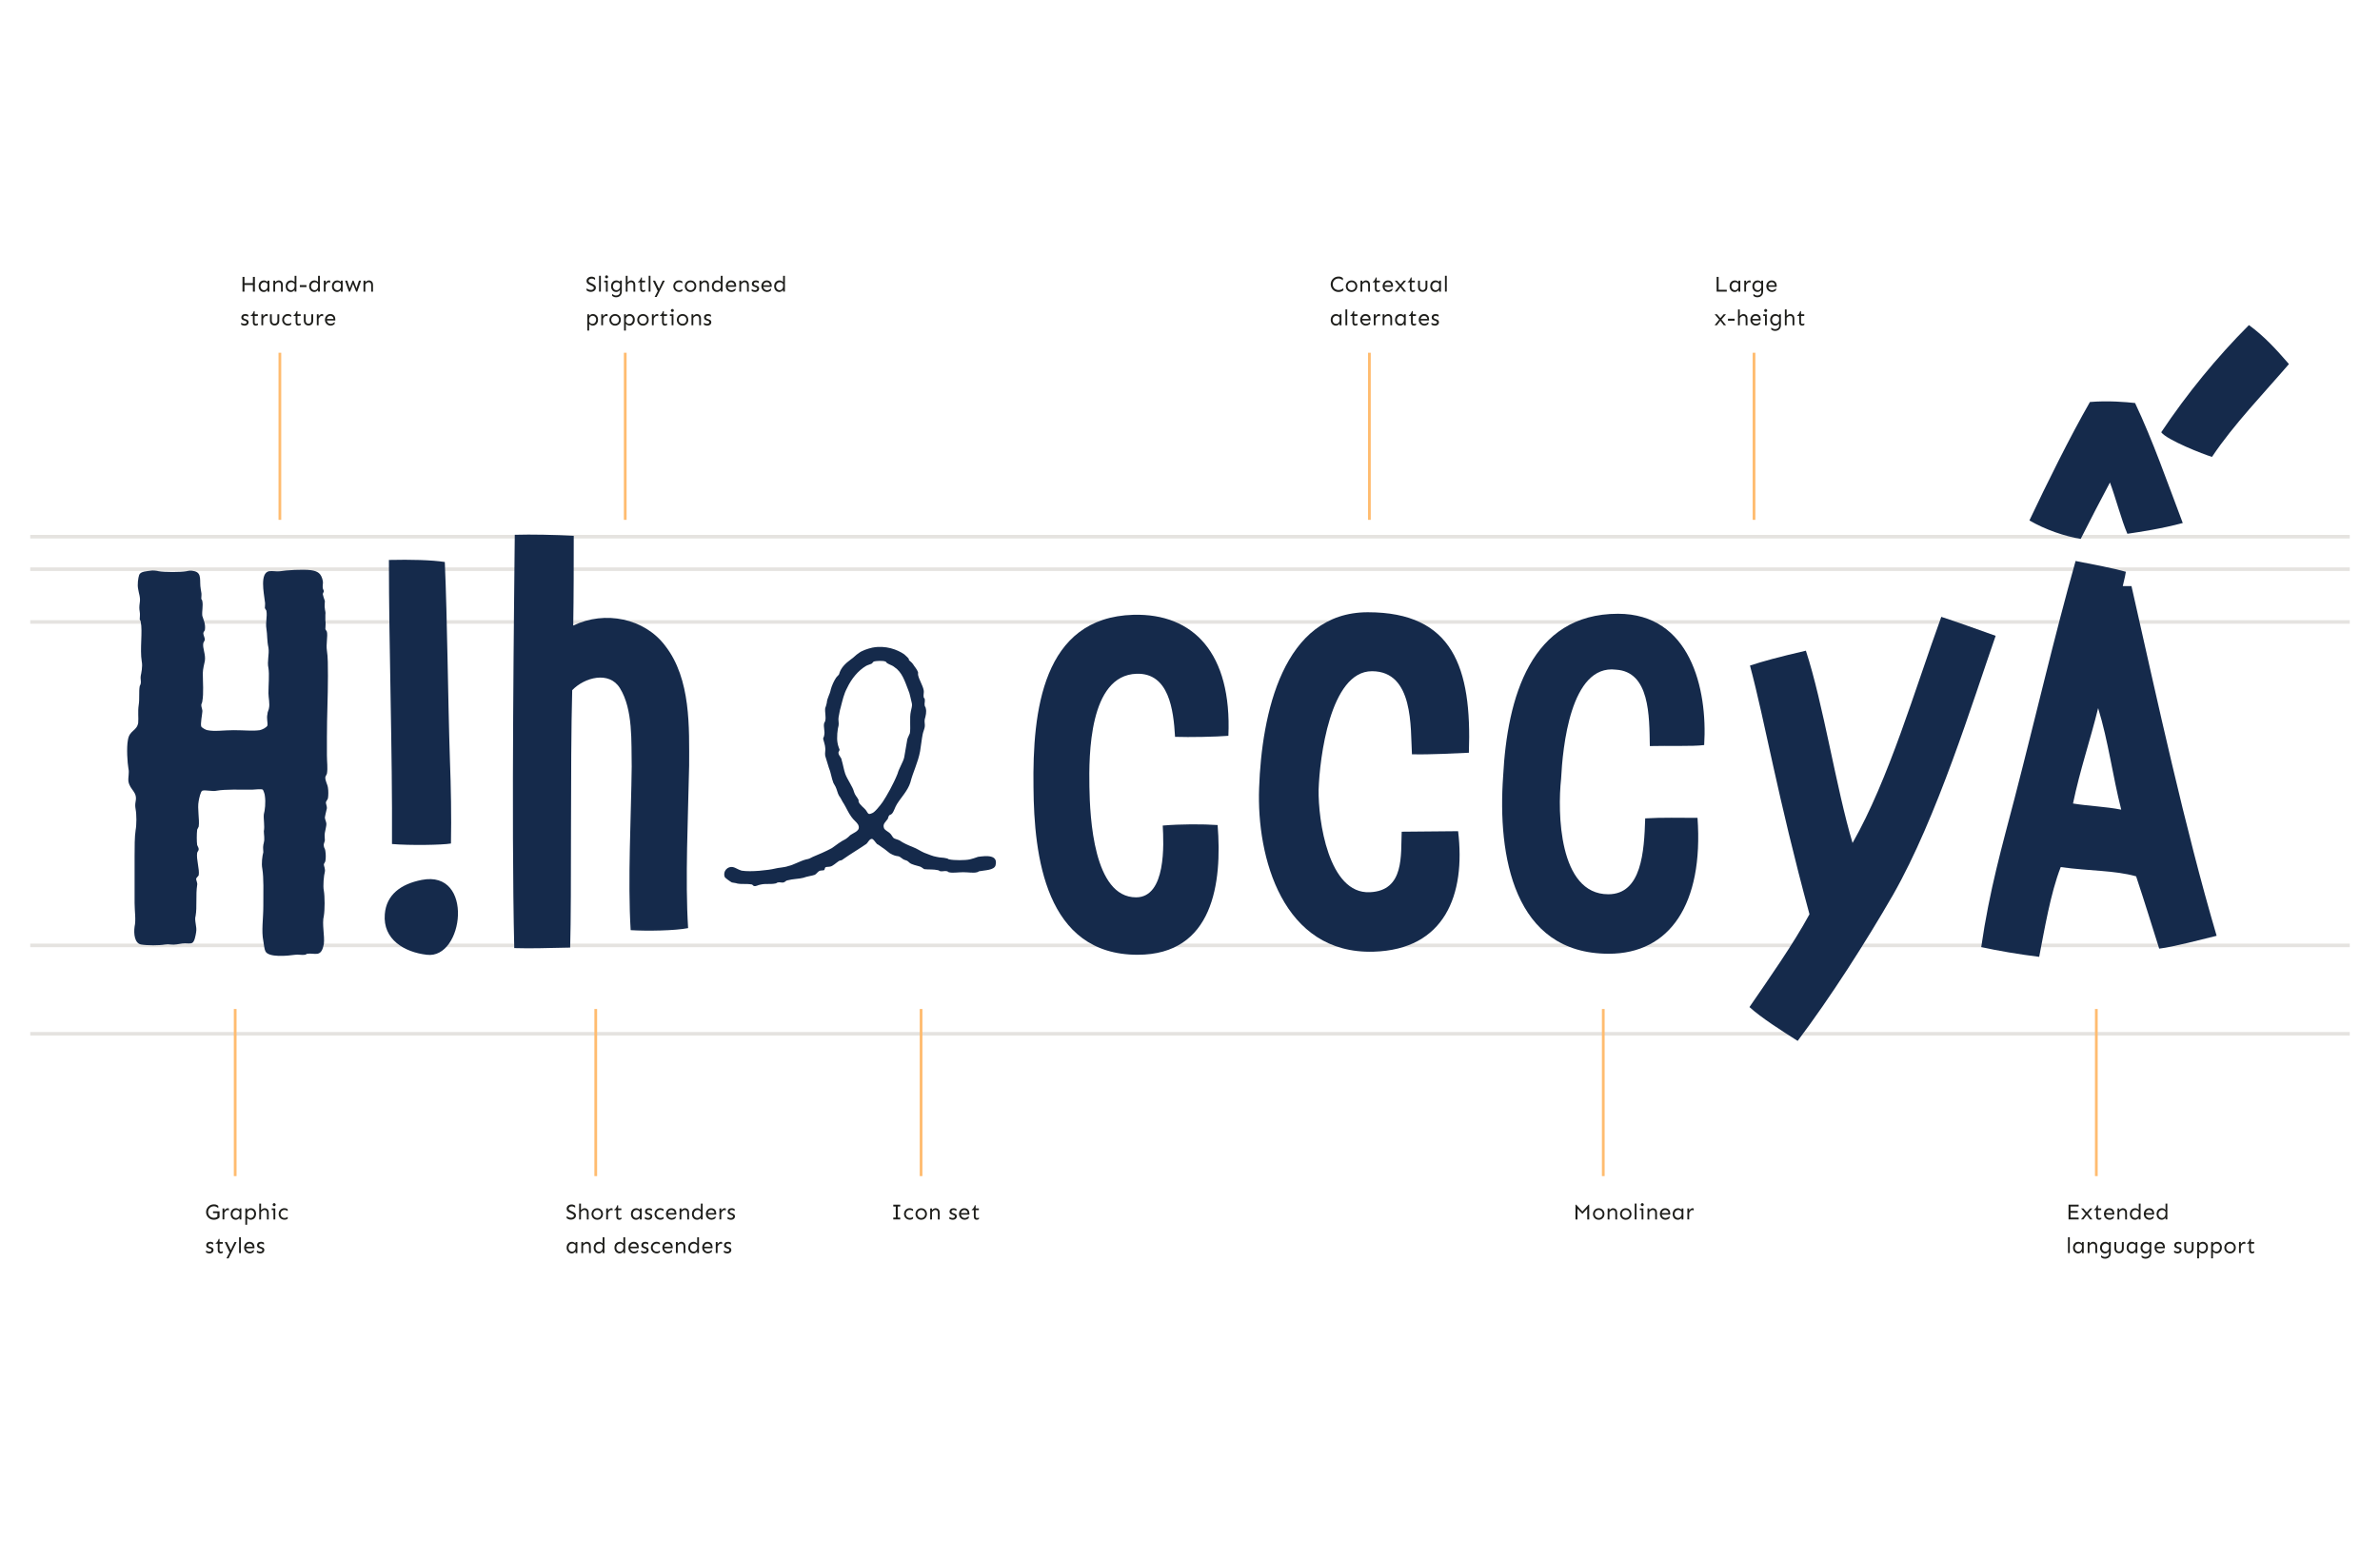 <?xml version="1.0" encoding="UTF-8"?><svg id="texto" xmlns="http://www.w3.org/2000/svg" width="2000" height="1310" viewBox="0 0 2000 1310"><defs><style>.cls-1{stroke:#ffbc70;stroke-width:2.3px;}.cls-1,.cls-2{fill:none;}.cls-3{fill:#1e1e1b;}.cls-4{fill:#152a4b;}.cls-2{stroke:#e5e3e0;stroke-width:3px;}</style></defs><line class="cls-2" x1="25.41" y1="794.63" x2="1974.59" y2="794.63"/><line class="cls-2" x1="25.41" y1="868.94" x2="1974.59" y2="868.94"/><line class="cls-2" x1="25.41" y1="522.78" x2="1974.59" y2="522.78"/><line class="cls-2" x1="25.41" y1="478.42" x2="1974.59" y2="478.42"/><line class="cls-2" x1="25.41" y1="451.11" x2="1974.59" y2="451.11"/><path class="cls-4" d="m133.37,480.13c4.74.86,18.53.86,23.27,0,2.15-.43,3.45-.86,6.9,0,6.46,1.72,3.88,8.19,5.17,15.08,0,.86.43,1.72.43,2.59.43,1.72,0,3.45,0,5.6.43.43.86,1.29.86,1.72.86,3.88-.43,8.62,0,12.5.86,3.02,3.02,6.9,2.15,12.07-.43.86-1.29,1.72-1.29,2.59,0,1.72,1.29,3.45,1.29,5.6l-1.29,2.59c-.86,4.31,2.16,9.48,1.29,15.08-.43,2.16-1.72,6.9-1.72,10.34,0,7.76.86,16.81-.43,23.7,0,.86-.86,2.16-.86,3.02,0,2.15,1.29,3.88.86,6.03,0,1.29-1.72,9.91-.86,12.07.86,1.29,4.31,3.02,5.17,3.02,6.03,1.29,13.79,0,21.98,0,9.05,0,15.95.86,21.98,0,2.15-.43,5.6-2.16,6.46-3.88.43-2.16-.86-6.03,0-9.48,0-2.16,1.29-3.88,1.29-5.17.86-3.45-.43-9.05-.43-12.5,0-7.33.86-15.52,0-21.12-1.29-5.6.86-11.64,0-17.24-1.29-5.6-.86-10.77-1.72-15.95-.86-5.17.86-9.91,0-15.08l-1.29-2.16c0-1.72.43-3.88,0-5.6-.86-7.33-4.31-23.71,3.45-25.43,3.02-.43,6.47.43,9.48,0,4.74-.86,18.96-1.72,25.86-.86,5.6.86,8.62,2.59,9.91,9.05.43,1.72-.43,4.31,0,6.03,0,.86.86,1.72.86,2.59s-.86,1.29-.86,2.59c0,.43,1.29,4.74,1.72,5.6,0,2.16-.43,4.31,0,6.46,0,1.29.86,3.02.43,5.17v4.74c.43,2.16,0,5.17,0,7.33l1.29,2.16c.86,3.88-.86,10.34,0,15.95.86,4.74.86,13.36.86,21.12,0,18.53-.86,33.19-.86,51.72v15.08c0,5.6.86,10.78,0,15.52l-1.29,2.59c-.43,3.02,1.72,6.03,2.15,9.05.43,2.59.43,6.46,0,9.05-.43,1.29-1.72,2.59-1.72,3.45,0,1.29.86,3.02.86,4.74l-1.29,5.6c0,.86-.43,1.72-.43,2.16,0,1.72,1.29,3.88,1.29,5.6s-.86,4.74-1.29,7.33c-.43,2.16,0,4.31,0,6.47-.43,2.15-1.29,3.02-.86,4.74,0,1.29,1.29,2.59,1.29,4.31.43,2.59.43,6.03,0,8.19,0,.86-1.29,2.16-1.29,3.02,0,1.29,1.29,3.45.86,6.03-.86,3.02-1.72,12.07-.86,15.95.86,4.74.86,16.38,0,21.12-1.72,6.9.86,16.81,0,23.71-.86,3.88-1.72,7.33-5.17,8.19-2.59.43-6.03-.43-8.62,0-.86,0-1.29.86-2.16.86-2.59.43-5.6-.43-8.19,0-6.03.86-22.41,2.59-25-3.02-.86-1.72-1.29-6.03-1.72-8.62-1.72-8.19,0-18.96,0-29.31,0-11.64.43-23.71-.86-31.46-.86-4.31,0-10.77.86-13.79,0-1.72-.43-3.88,0-6.03,0-.86.43-1.29.43-2.16.86-3.02,0-6.9,0-9.48.86-4.31-.43-10.34,0-14.22.86-3.02,1.72-9.91.86-15.52,0-1.29-1.29-4.74-1.72-5.17-1.29-.86-6.9,0-9.05,0-9.91,0-22.41-.43-29.74.86-3.45.86-9.48-.86-12.07,0-1.29.43-2.59,6.03-3.02,8.62-1.29,6.46.86,15.52,0,21.55l-1.29,2.59c-.43,3.88-.43,9.91,0,12.93.43,1.29,1.29,2.15,1.29,3.45s-.86,1.72-1.29,3.02c-.86,5.6,2.16,13.79,1.29,18.96-.43.86-2.15,2.16-2.15,3.02,0,1.29,1.29,3.45.86,5.17-1.29,8.19,0,18.53-1.29,25.86-1.29,3.88,1.29,9.05.43,13.79-.43,2.59-1.29,8.19-3.45,9.05-1.72.86-5.17,0-8.19.43-3.02.43-6.9,1.29-9.48.86q-2.59-.43-5.17,0c-4.31.86-15.08.86-19.83,0-5.6-.86-6.46-9.05-5.6-15.08,1.29-5.6,0-12.93,0-19.83v-39.22c0-7.76,0-16.38.86-21.98.86-4.31.86-13.36,0-17.67-.43-2.59-.43-3.88,0-6.47,1.72-8.19-4.74-9.48-6.03-16.81-.43-3.45.86-7.33,0-10.78-.86-4.74-1.72-17.67-.43-24.14,1.29-8.19,7.33-7.33,8.62-14.22.43-4.31-.43-9.48.43-15.08.86-5.17,0-11.21.86-15.95.43-.86.86-1.72.86-2.16.43-1.72-.43-4.31,0-6.46.43-2.16,1.72-7.76.86-12.07-1.72-10.34.86-25.43-.86-33.19,0-.86-.43-1.29-.86-2.16,0-1.72.43-4.31,0-6.46-.43-2.59-.43-4.31,0-7.33.86-4.74-.86-8.19-1.29-11.64-.86-3.88,0-9.48.86-12.07,1.29-3.02,6.9-3.02,9.48-3.45,1.72-.43,5.17,0,6.9.43Z"/><path class="cls-4" d="m354.39,739.6c44.39-8.62,35.34,66.8,4.31,62.93-18.96-2.16-37.07-12.93-35.34-34.05,1.29-16.38,13.36-25.43,31.03-28.88Zm23.71-100.42c.86,22.41,1.29,46.98.86,69.82-7.33,1.29-34.48,1.72-49.56.43.43-79.74-2.59-164.21-2.59-238.77,18.53-.43,35.77,0,46.98,1.72,2.16,49.56,2.59,114.21,4.31,166.8Z"/><path class="cls-4" d="m481.7,525.82c26.72-12.93,59.91-6.03,77.15,16.81,21.98,28.01,20.26,69.39,20.26,100.85-.86,43.53-3.45,95.68-.86,136.63-10.77,2.16-34.48,2.59-48.27,1.72-2.59-41.38.43-96.54.86-137.49-.43-20.69,1.29-47.84-9.91-65.94-9.05-14.65-29.74-9.05-40.08,1.72-1.72,63.79-.43,171.97-1.72,216.36-21.55.43-32.33.86-46.98.43-2.59-107.75,0-296.1.43-347.39,13.79-.43,34.05,0,49.56.86,0,23.27,0,49.13-.43,75.43Z"/><path class="cls-4" d="m759.83,549.96c.86.86,3.02,2.59,3.88,3.88,0,0,0,1.29.43,1.29,1.29,1.29,1.72,1.29,3.02,3.02,1.29,2.16,3.45,4.31,4.31,6.9v2.15c.86,4.31,3.88,8.62,4.74,12.93.43,1.72-.43,3.88,0,6.03,0,.43.86.86.86,1.29.43,2.15-.43,3.88,0,5.6,0,.86.86,1.29.86,2.16.86,3.02,0,6.46-.86,9.48-.43,2.16.43,4.31,0,6.47-.43,2.15-1.29,3.88-1.72,6.03-.86,4.31-1.29,9.05-2.16,14.22-1.72,9.48-6.03,17.67-8.19,26.29-2.15,6.9-7.76,12.5-11.21,18.1-1.72,2.59-2.59,6.46-4.31,8.19-.86.86-1.72.86-2.16,1.29-.86.86-.86,2.15-1.29,3.02-1.72,2.59-4.74,4.31-3.02,8.19.86,1.29,2.59,2.15,4.31,3.45,1.72,1.29,2.59,3.45,3.45,4.31.86.86,3.45,1.29,5.17,2.16,3.02,2.15,6.9,3.88,11.21,5.6,3.45,1.29,6.46,3.45,9.48,4.74,3.45,1.29,7.33,3.02,10.34,3.45,3.45.86,5.17.43,8.62,1.29.86,0,1.29.86,2.15.86,3.88.86,13.36.86,17.24,0,1.72-.43,4.74-1.29,6.9-2.15,6.46-.86,17.24-2.16,14.65,7.33-1.29,3.88-8.62,3.88-13.36,4.74-.86,0-1.29.86-2.16.86-2.59.86-7.33,0-11.64,0s-9.05.86-12.07,0c-.43,0-.86-.86-1.72-.86-1.72-.43-3.88.43-5.6,0-.86-.43-1.29-.86-1.72-.86-3.88-.86-8.19-.43-11.64-.86-.86-.43-2.16-1.72-3.45-2.16-3.02-.86-6.9-1.72-8.62-3.02s-1.29-1.72-4.31-2.59c-1.72-.43-3.45-2.59-5.17-3.02-3.02-.43-4.31-.86-7.33-2.59-1.72-1.29-4.74-3.88-6.9-5.17-1.29-.86-2.15-1.72-3.88-2.59-1.29-1.29-3.02-4.31-4.31-4.31-2.15,0-3.45,3.45-4.74,4.31-5.6,3.88-12.93,8.19-20.26,13.36-.43.43-1.72.43-2.59.86-2.59,1.72-5.17,4.31-7.33,4.74-1.72.43-3.45,0-4.31.86-.43.86-.43,1.72-.86,2.15-.86.43-3.02,0-4.31.86-.86.43-2.15,2.16-3.45,3.02-2.16.86-6.47,1.29-9.91,2.59-3.02.86-8.62.86-13.36,2.15-.86,0-1.72,1.29-3.02,1.72-1.29.43-3.45-.43-4.74,0-.86,0-1.29.86-2.15.86-3.88.86-8.19,0-12.07.86-3.02.43-3.88,1.72-6.03,1.29-.86-.43-1.29-1.29-1.72-1.29-4.74-.86-8.62,0-12.5-.86-.86-.43-2.59-.43-4.31-.86-.86-.43-6.03-3.88-6.03-4.74-1.72-4.74,2.59-9.05,6.9-8.19,2.15.43,4.31,2.16,7.33,3.02,7.76,1.29,22.84-.43,28.02-1.72,3.02-.86,7.76-.86,11.21-2.15,4.31-.86,9.91-4.31,15.08-5.6,2.59-.43,3.02-.86,5.6-2.15,4.31-1.72,11.21-4.74,15.95-7.33,2.59-1.72,5.17-3.88,7.33-5.17,1.72-1.29,4.31-2.16,5.6-3.45,1.29-.86,2.15-2.16,3.02-2.59,3.02-2.16,8.62-3.45,6.03-8.62-1.29-2.16-3.88-3.88-5.6-6.46-2.59-3.45-4.31-7.76-6.47-11.21-1.29-1.72-2.15-4.31-3.88-6.46-1.29-2.16-1.72-5.17-3.02-7.76l-1.72-3.02c-1.72-4.31-2.15-9.05-3.88-12.93l-3.02-9.91c-.43-2.16.43-5.17,0-6.9,0-1.72-1.29-5.6-1.72-7.33,0-1.29.86-1.72.86-3.02.86-3.45-.86-6.9,0-10.34.43-.86.86-1.29.86-1.72.86-3.45-.43-7.33,0-10.77.43-1.29.86-2.16,1.29-4.31.43-4.74,2.59-6.9,3.45-11.64.86-3.02,2.59-6.9,4.31-9.48.86-1.29,2.15-2.16,2.59-3.02,1.29-5.17,5.17-9.05,9.91-12.5,2.59-1.72,4.31-3.88,6.46-5.17,2.59-2.16,7.76-3.88,11.64-4.74,11.21-2.15,21.12,1.72,26.72,5.6Zm-54.31,80.17c0,1.29-1.29,1.72-.86,3.02,0,1.72,2.59,3.88,2.59,5.6,1.29,4.31,1.72,7.76,3.02,11.64,1.72,4.74,6.47,11.21,7.33,15.08.86,3.02,2.59,4.31,3.88,6.9v1.29c.86,3.02,5.17,5.6,6.46,7.76,1.72,2.59,1.72,3.45,4.74,2.15,2.15-.43,6.9-6.46,9.05-9.48,3.45-5.17,9.05-15.08,12.5-23.71,1.29-4.74,4.74-9.91,5.6-13.79l2.59-15.08c.43-1.72,1.72-3.88,2.16-5.17.86-4.74-.43-12.93.86-18.53.43-2.16,1.29-4.74.86-6.46-.86-3.02-1.72-8.62-3.02-11.21-3.02-7.76-5.17-15.08-11.64-19.4-1.29-1.29-4.31-2.15-5.6-3.02-1.29-.43-1.29-1.72-2.15-1.72-2.16-.86-8.19-.43-9.48,0-.86.43-.86.86-1.72,1.72-1.72.86-3.88,1.29-5.17,2.16-6.47,3.88-12.07,10.77-15.52,18.1-3.02,5.6-3.88,10.34-5.6,16.81-.86,2.59-1.29,6.47-1.72,8.19-.43,2.16.43,4.74,0,6.9-.86,2.59-1.72,10.34-.86,14.65.43,2.59,1.29,4.31,1.72,5.6Z"/><path class="cls-4" d="m955.11,566.33c-40.08,1.29-40.08,68.96-39.65,94.82.43,25.86,3.45,93.1,39.22,93.1,25.43,0,23.27-45.25,22.41-60.34,15.08-1.29,33.62-1.29,46.12-.43,3.88,48.27-3.45,109.04-67.24,109.04-77.58,0-87.06-83.18-87.49-140.94-.86-63.36,7.33-142.66,84.04-144.82,50.43-1.29,82.75,32.33,79.74,101.72-10.34.86-32.76,1.29-44.82.86-1.29-22.84-5.17-53.87-32.33-53.01Z"/><path class="cls-4" d="m1186.51,634c-1.29-21.98,1.72-69.82-33.62-69.82s-43.96,73.7-44.82,99.56c-.43,25.43,8.19,87.92,43.1,86.2,29.31-1.29,25.86-31.46,26.72-50.86,15.08,0,32.76-.43,47.41-.43,6.46,53.44-11.21,99.56-71.12,101.29-76.29,2.16-98.27-79.3-96.11-137.49,2.16-62.06,19.83-147.83,91.37-147.83s87.49,46.55,84.91,118.09c-11.21.43-32.33,1.72-47.84,1.29Z"/><path class="cls-4" d="m1386.41,627.1c-.43-25.43,0-62.49-28.45-64.22-38.36-4.74-44.82,65.94-46.12,91.8-3.02,27.58-2.16,96.98,39.65,96.98,28.02,0,30.17-35.77,31.03-63.79,13.79-.86,30.6-.43,43.96-.43,5.17,72.41-23.27,114.22-74.56,114.22-80.17,0-93.53-82.75-88.79-149.13,3.45-66.37,23.27-136.63,96.54-136.63,60.34,0,75.42,62.49,72.41,110.34-9.91,1.29-30.6.43-45.69.86Z"/><path class="cls-4" d="m1590.82,752.09c-22.84,39.65-52.58,86.2-80.17,122.83-12.93-8.19-30.6-19.4-40.51-28.45,15.95-23.27,36.63-52.58,50.43-78.01-27.15-99.99-37.07-160.76-50-209.03,10.34-3.45,24.57-7.33,46.98-12.5,14.65,44.82,25.43,115.51,39.22,161.62,30.6-53.88,52.15-128.44,74.56-190.07,13.36,4.31,32.33,11.21,45.69,15.95-19.4,55.6-49.13,152.57-86.2,217.65Z"/><path class="cls-4" d="m1783.83,492.63h7.33c21.98,97.41,44.82,203,71.55,293.94-10.78,2.59-36.63,9.48-48.27,10.78-6.03-18.96-11.64-37.5-19.39-60.77-18.53-5.17-38.36-4.31-63.36-7.76-8.62,21.98-13.79,53.44-18.1,75.43-17.67-2.16-34.91-5.17-48.7-8.19,6.9-47.84,17.67-85.34,28.01-124.99,17.67-68.1,33.19-135.33,51.29-199.55,15.52,3.02,31.46,6.03,42.24,9.05-.86,5.6-1.72,7.76-2.59,12.07Zm-27.58-154.73c15.08-1.29,30.17,0,37.93.86,15.08,31.89,27.15,66.81,40.08,100.85-17.67,4.74-34.91,7.33-46.55,9.05-4.74-10.78-10.34-31.89-14.65-43.1-7.33,13.79-16.81,31.89-24.57,47.41-13.36-2.15-29.74-7.76-43.1-15.52,14.65-31.03,34.05-70.25,50.86-99.56Zm26.29,342.64c-7.33-28.88-10.78-57.32-19.4-85.34-6.9,28.01-15.08,51.29-21.12,80.17,12.93,2.15,27.58,2.59,40.51,5.17Zm107.32-407.29c12.5,9.05,22.84,20.26,33.62,32.76-20.69,24.14-46.55,50.86-64.65,78.01-7.33-2.15-37.93-14.22-42.67-20.69,21.55-32.33,46.98-63.36,73.7-90.08Z"/><path class="cls-3" d="m480.28,1012.39c.73,0,1.33.11,1.81.32s.89.43,1.25.67v1.72c-.35-.26-.77-.5-1.26-.73-.49-.23-1.03-.34-1.61-.34-.37,0-.76.06-1.16.19s-.74.34-1.01.62c-.27.28-.41.65-.41,1.09,0,.49.18.87.54,1.13.36.26.79.51,1.3.74l1.7.78c.85.38,1.49.81,1.93,1.28.43.47.65,1.09.65,1.87,0,.68-.2,1.27-.59,1.79-.4.51-.91.92-1.56,1.21-.64.3-1.35.44-2.11.44-.72,0-1.38-.12-1.98-.37-.61-.25-1.13-.52-1.57-.83v-1.72c.48.33,1.03.63,1.66.9.62.27,1.33.4,2.12.4.62,0,1.16-.15,1.63-.46.47-.31.7-.73.7-1.28,0-.31-.1-.57-.29-.8-.19-.22-.42-.41-.69-.57-.27-.16-.54-.3-.8-.41l-2.06-.93c-.89-.39-1.49-.86-1.81-1.39-.32-.53-.48-1.14-.48-1.83,0-.65.19-1.24.56-1.77.38-.52.88-.94,1.51-1.25.63-.31,1.31-.46,2.04-.46Z"/><path class="cls-3" d="m491.23,1015.54c.63,0,1.2.14,1.72.42.52.28.93.7,1.24,1.26s.46,1.27.46,2.12v5.65h-1.52l-.02-5.5c0-.8-.18-1.41-.53-1.83-.35-.42-.89-.63-1.62-.63-.49,0-.98.18-1.47.55-.49.36-.92.79-1.29,1.27v6.15h-1.52v-13.33h1.52v5.54c.2-.25.45-.5.76-.75.31-.25.66-.47,1.05-.64s.79-.26,1.21-.26Z"/><path class="cls-3" d="m501.9,1015.54c.94,0,1.77.22,2.5.67.73.45,1.3,1.04,1.71,1.78.41.74.62,1.55.62,2.43s-.21,1.68-.62,2.42c-.41.73-.99,1.32-1.71,1.77-.73.44-1.56.67-2.5.67s-1.77-.22-2.5-.67-1.3-1.03-1.71-1.77c-.41-.73-.62-1.54-.62-2.42s.21-1.69.62-2.43c.41-.74.98-1.33,1.71-1.78.73-.44,1.56-.67,2.5-.67Zm0,1.48c-.65,0-1.23.16-1.72.47-.49.32-.87.73-1.14,1.24-.27.51-.4,1.07-.4,1.68s.13,1.14.4,1.66c.27.51.65.93,1.14,1.24.49.31,1.07.47,1.72.47s1.24-.16,1.73-.47c.49-.31.86-.73,1.13-1.24.27-.51.4-1.07.4-1.66s-.13-1.16-.4-1.68c-.27-.51-.64-.93-1.13-1.24-.49-.31-1.07-.47-1.73-.47Z"/><path class="cls-3" d="m510.94,1015.73v1.85c.36-.62.79-1.11,1.3-1.48.51-.37,1.02-.56,1.56-.56.36,0,.68.06.96.18v1.76c-.39-.23-.79-.35-1.18-.35-.63,0-1.14.22-1.53.67s-.76.98-1.1,1.59v5.59h-1.52v-9.26h1.52Z"/><path class="cls-3" d="m519.44,1013.06v2.67h2.7v1.43h-2.7v5.43c0,.38.1.69.3.91.2.22.5.33.91.33.37,0,.68-.05.93-.14s.46-.19.65-.31v1.24c-.25.2-.51.35-.79.47-.28.12-.65.18-1.12.18-.79,0-1.39-.24-1.79-.71-.4-.47-.6-1.11-.6-1.9v-5.5h-1.78v-.44c.6-.27,1.11-.72,1.52-1.34s.77-1.39,1.07-2.31h.7Z"/><path class="cls-3" d="m534.66,1015.54c.53,0,1.07.13,1.62.38.55.25,1.02.6,1.42,1.05v-1.24h1.52v9.26h-1.52v-1.57c-.32.49-.76.93-1.3,1.3-.55.37-1.18.55-1.88.55-.79,0-1.51-.2-2.17-.6-.66-.4-1.18-.96-1.57-1.68-.39-.72-.58-1.54-.58-2.48,0-1.02.19-1.91.58-2.65.39-.74.92-1.31,1.6-1.71.68-.4,1.44-.6,2.28-.6Zm.28,1.48c-.67,0-1.23.17-1.7.5-.47.33-.83.76-1.08,1.29-.25.53-.38,1.09-.38,1.69s.12,1.14.37,1.64c.25.5.6.9,1.05,1.19.45.3.97.45,1.56.45s1.07-.15,1.52-.45c.44-.3.8-.71,1.06-1.23.26-.53.38-1.11.37-1.77l-.02-1.78c-.38-.48-.79-.86-1.23-1.13-.44-.27-.94-.41-1.51-.41Z"/><path class="cls-3" d="m545.31,1015.54c.54,0,1.05.08,1.52.23.47.15.81.31,1.02.47v1.63c-.26-.2-.61-.39-1.06-.57-.44-.18-.9-.28-1.37-.28-.58,0-1.02.14-1.31.41s-.44.56-.44.85c0,.23.08.47.25.71.17.24.46.44.88.58l1.56.56c.6.21,1.05.51,1.35.91.3.4.44.86.44,1.39s-.15.99-.44,1.43c-.29.43-.69.78-1.2,1.03-.51.25-1.1.38-1.77.38-.36,0-.73-.05-1.12-.14s-.74-.2-1.05-.33c-.31-.13-.54-.24-.69-.34v-1.63c.17.12.42.26.73.42s.65.28,1.01.39c.36.11.69.16,1,.16.58,0,1.04-.13,1.38-.39.34-.26.51-.58.51-.96,0-.3-.11-.53-.34-.7-.23-.17-.56-.34-.99-.5l-1.37-.5c-.72-.27-1.19-.61-1.43-1.03-.23-.41-.35-.89-.35-1.42,0-.79.3-1.44.89-1.96s1.38-.78,2.37-.78Z"/><path class="cls-3" d="m554.85,1015.54c.68,0,1.26.11,1.76.32s.83.41,1.02.58v1.54c-.35-.26-.74-.48-1.18-.68-.45-.19-.98-.29-1.59-.29-.65,0-1.23.16-1.72.47-.49.32-.87.73-1.14,1.24-.27.51-.4,1.07-.4,1.68s.13,1.14.4,1.66c.27.51.65.93,1.14,1.24.49.31,1.07.47,1.72.47.62,0,1.15-.1,1.59-.29.44-.19.84-.42,1.18-.68v1.54c-.19.19-.52.38-1.02.59s-1.08.31-1.76.31c-.94,0-1.77-.22-2.5-.67s-1.3-1.03-1.71-1.77c-.41-.73-.62-1.54-.62-2.42s.21-1.69.62-2.43c.41-.74.98-1.33,1.71-1.78.73-.44,1.56-.67,2.5-.67Z"/><path class="cls-3" d="m564.13,1015.54c.95,0,1.74.2,2.37.59.63.39,1.1.93,1.42,1.61.32.68.47,1.44.47,2.3v.91h-7.11c.07.52.25.99.54,1.43.28.43.65.78,1.11,1.03s.98.38,1.57.38c.67,0,1.29-.17,1.87-.51.58-.34,1.07-.71,1.46-1.12l-.02,1.65c-.17.21-.43.43-.77.66s-.73.42-1.17.57c-.44.15-.9.23-1.38.23-.94,0-1.77-.22-2.5-.67s-1.3-1.03-1.71-1.77c-.41-.73-.62-1.54-.62-2.42s.19-1.69.57-2.43c.38-.74.91-1.33,1.58-1.78.67-.44,1.44-.67,2.31-.67Zm0,1.48c-.77,0-1.4.26-1.89.77-.49.51-.8,1.13-.93,1.86h5.57c-.06-.6-.23-1.1-.51-1.48-.28-.38-.61-.67-1.01-.86-.4-.19-.81-.29-1.24-.29Z"/><path class="cls-3" d="m572.6,1015.73v1.46c.2-.25.45-.5.76-.75.31-.25.66-.47,1.05-.64s.79-.26,1.21-.26c.63,0,1.2.14,1.72.42.52.28.93.7,1.24,1.26s.46,1.27.46,2.12v5.65h-1.52l-.02-5.5c0-.8-.18-1.41-.53-1.83-.35-.42-.89-.63-1.62-.63-.49,0-.98.18-1.47.55-.49.36-.92.79-1.29,1.27v6.15h-1.52v-9.26h1.52Z"/><path class="cls-3" d="m590.47,1011.65v13.33h-1.52v-1.57c-.32.49-.76.93-1.3,1.3-.55.37-1.18.55-1.88.55-.79,0-1.51-.2-2.17-.6-.66-.4-1.18-.96-1.57-1.68-.39-.72-.58-1.54-.58-2.48,0-1.02.19-1.91.58-2.65.39-.74.92-1.31,1.6-1.71.68-.4,1.44-.6,2.28-.6.53,0,1.07.13,1.62.38.55.25,1.02.6,1.42,1.05v-5.31h1.52Zm-4.28,5.41c-.67,0-1.23.16-1.7.49-.47.33-.83.75-1.08,1.27s-.38,1.08-.38,1.68.12,1.14.37,1.64c.25.5.6.9,1.05,1.19.45.3.97.45,1.56.45s1.07-.15,1.52-.45c.44-.3.8-.71,1.06-1.23.26-.53.38-1.11.37-1.77l-.02-1.78c-.38-.48-.79-.85-1.23-1.11-.44-.26-.94-.39-1.51-.39Z"/><path class="cls-3" d="m597.62,1015.54c.95,0,1.74.2,2.37.59.63.39,1.1.93,1.42,1.61.32.68.47,1.44.47,2.3v.91h-7.11c.07.52.25.99.54,1.43.28.43.65.78,1.11,1.03s.98.38,1.57.38c.67,0,1.29-.17,1.87-.51.58-.34,1.07-.71,1.46-1.12l-.02,1.65c-.17.21-.43.43-.77.66s-.73.42-1.17.57c-.44.15-.9.23-1.38.23-.94,0-1.77-.22-2.5-.67s-1.3-1.03-1.71-1.77c-.41-.73-.62-1.54-.62-2.42s.19-1.69.57-2.43c.38-.74.91-1.33,1.58-1.78.67-.44,1.44-.67,2.31-.67Zm0,1.48c-.77,0-1.4.26-1.89.77-.49.51-.8,1.13-.93,1.86h5.57c-.06-.6-.23-1.1-.51-1.48-.28-.38-.61-.67-1.01-.86-.4-.19-.81-.29-1.24-.29Z"/><path class="cls-3" d="m606.09,1015.73v1.85c.36-.62.79-1.11,1.3-1.48.51-.37,1.02-.56,1.56-.56.36,0,.68.06.96.18v1.76c-.39-.23-.79-.35-1.18-.35-.63,0-1.14.22-1.53.67s-.76.98-1.1,1.59v5.59h-1.52v-9.26h1.52Z"/><path class="cls-3" d="m614.79,1015.54c.54,0,1.05.08,1.52.23.47.15.81.31,1.02.47v1.63c-.26-.2-.61-.39-1.06-.57-.44-.18-.9-.28-1.37-.28-.58,0-1.02.14-1.31.41s-.44.56-.44.85c0,.23.08.47.25.71.17.24.46.44.88.58l1.56.56c.6.21,1.05.51,1.35.91.3.4.44.86.44,1.39s-.15.99-.44,1.43c-.29.43-.69.78-1.2,1.03-.51.25-1.1.38-1.77.38-.36,0-.73-.05-1.12-.14s-.74-.2-1.05-.33c-.31-.13-.54-.24-.69-.34v-1.63c.17.12.42.26.73.42s.65.28,1.01.39c.36.11.69.16,1,.16.58,0,1.04-.13,1.38-.39.34-.26.51-.58.51-.96,0-.3-.11-.53-.34-.7-.23-.17-.56-.34-.99-.5l-1.37-.5c-.72-.27-1.19-.61-1.43-1.03-.23-.41-.35-.89-.35-1.42,0-.79.3-1.44.89-1.96s1.38-.78,2.37-.78Z"/><path class="cls-3" d="m480.63,1043.81c.53,0,1.07.13,1.62.38.55.25,1.02.6,1.42,1.05v-1.24h1.52v9.26h-1.52v-1.57c-.32.49-.76.93-1.3,1.3-.55.37-1.18.55-1.88.55-.79,0-1.51-.2-2.17-.6-.66-.4-1.18-.96-1.57-1.68-.39-.72-.58-1.54-.58-2.48,0-1.02.19-1.91.58-2.65.39-.74.92-1.31,1.6-1.71.68-.4,1.44-.6,2.28-.6Zm.28,1.48c-.67,0-1.23.17-1.7.5-.47.33-.83.76-1.08,1.29-.25.53-.38,1.09-.38,1.69s.12,1.14.37,1.64c.25.5.6.9,1.05,1.19.45.3.97.45,1.56.45s1.07-.15,1.52-.45c.44-.3.8-.71,1.06-1.23.26-.53.38-1.11.37-1.77l-.02-1.78c-.38-.48-.79-.86-1.23-1.13-.44-.27-.94-.41-1.51-.41Z"/><path class="cls-3" d="m490.05,1043.99v1.46c.2-.25.45-.5.76-.75.31-.25.66-.47,1.05-.64s.79-.26,1.21-.26c.63,0,1.2.14,1.72.42.52.28.93.7,1.24,1.26s.46,1.27.46,2.12v5.65h-1.52l-.02-5.5c0-.8-.18-1.41-.53-1.83-.35-.42-.89-.63-1.62-.63-.49,0-.98.18-1.47.55-.49.36-.92.79-1.29,1.27v6.15h-1.52v-9.26h1.52Z"/><path class="cls-3" d="m507.92,1039.92v13.33h-1.52v-1.57c-.32.49-.76.93-1.3,1.3-.55.37-1.18.55-1.88.55-.79,0-1.51-.2-2.17-.6-.66-.4-1.18-.96-1.57-1.68-.39-.72-.58-1.54-.58-2.48,0-1.02.19-1.91.58-2.65.39-.74.92-1.31,1.6-1.71.68-.4,1.44-.6,2.28-.6.53,0,1.07.13,1.62.38.55.25,1.02.6,1.42,1.05v-5.31h1.52Zm-4.28,5.41c-.67,0-1.23.16-1.7.49-.47.33-.83.75-1.08,1.27s-.38,1.08-.38,1.68.12,1.14.37,1.64c.25.5.6.9,1.05,1.19.45.3.97.45,1.56.45s1.07-.15,1.52-.45c.44-.3.8-.71,1.06-1.23.26-.53.38-1.11.37-1.77l-.02-1.78c-.38-.48-.79-.85-1.23-1.11-.44-.26-.94-.39-1.51-.39Z"/><path class="cls-3" d="m525.37,1039.92v13.33h-1.52v-1.57c-.32.49-.76.93-1.3,1.3-.55.37-1.18.55-1.88.55-.79,0-1.51-.2-2.17-.6-.66-.4-1.18-.96-1.57-1.68-.39-.72-.58-1.54-.58-2.48,0-1.02.19-1.91.58-2.65.39-.74.92-1.31,1.6-1.71.68-.4,1.44-.6,2.28-.6.53,0,1.07.13,1.62.38.55.25,1.02.6,1.42,1.05v-5.31h1.52Zm-4.28,5.41c-.67,0-1.23.16-1.7.49-.47.33-.83.75-1.08,1.27s-.38,1.08-.38,1.68.12,1.14.37,1.64c.25.5.6.9,1.05,1.19.45.3.97.45,1.56.45s1.07-.15,1.52-.45c.44-.3.8-.71,1.06-1.23.26-.53.38-1.11.37-1.77l-.02-1.78c-.38-.48-.79-.85-1.23-1.11-.44-.26-.94-.39-1.51-.39Z"/><path class="cls-3" d="m532.52,1043.81c.95,0,1.74.2,2.37.59.63.39,1.1.93,1.42,1.61.32.68.47,1.44.47,2.3v.91h-7.11c.07.52.25.99.54,1.43.28.43.65.78,1.11,1.03s.98.38,1.57.38c.67,0,1.29-.17,1.87-.51.58-.34,1.07-.71,1.46-1.12l-.02,1.65c-.17.21-.43.43-.77.66s-.73.42-1.17.57c-.44.15-.9.23-1.38.23-.94,0-1.77-.22-2.5-.67s-1.3-1.03-1.71-1.77c-.41-.73-.62-1.54-.62-2.42s.19-1.69.57-2.43c.38-.74.91-1.33,1.58-1.78.67-.44,1.44-.67,2.31-.67Zm0,1.48c-.77,0-1.4.26-1.89.77-.49.51-.8,1.13-.93,1.86h5.57c-.06-.6-.23-1.1-.51-1.48-.28-.38-.61-.67-1.01-.86-.4-.19-.81-.29-1.24-.29Z"/><path class="cls-3" d="m542.23,1043.81c.54,0,1.05.08,1.52.23.47.15.81.31,1.02.47v1.63c-.26-.2-.61-.39-1.06-.57-.44-.18-.9-.28-1.37-.28-.58,0-1.02.14-1.31.41s-.44.56-.44.85c0,.23.08.47.25.71.17.24.46.44.88.58l1.56.56c.6.21,1.05.51,1.35.91.3.4.44.86.44,1.39s-.15.99-.44,1.43c-.29.43-.69.78-1.2,1.03-.51.25-1.1.38-1.77.38-.36,0-.73-.05-1.12-.14s-.74-.2-1.05-.33c-.31-.13-.54-.24-.69-.34v-1.63c.17.12.42.26.73.42s.65.28,1.01.39c.36.11.69.16,1,.16.58,0,1.04-.13,1.38-.39.34-.26.51-.58.51-.96,0-.3-.11-.53-.34-.7-.23-.17-.56-.34-.99-.5l-1.37-.5c-.72-.27-1.19-.61-1.43-1.03-.23-.41-.35-.89-.35-1.42,0-.79.3-1.44.89-1.96s1.38-.78,2.37-.78Z"/><path class="cls-3" d="m551.77,1043.81c.68,0,1.26.11,1.76.32s.83.41,1.02.58v1.54c-.35-.26-.74-.48-1.18-.68-.45-.19-.98-.29-1.59-.29-.65,0-1.23.16-1.72.47-.49.32-.87.73-1.14,1.24-.27.51-.4,1.07-.4,1.68s.13,1.14.4,1.66c.27.51.65.93,1.14,1.24.49.31,1.07.47,1.72.47.62,0,1.15-.1,1.59-.29.44-.19.84-.42,1.18-.68v1.54c-.19.19-.52.38-1.02.59s-1.08.31-1.76.31c-.94,0-1.77-.22-2.5-.67s-1.3-1.03-1.71-1.77c-.41-.73-.62-1.54-.62-2.42s.21-1.69.62-2.43c.41-.74.98-1.33,1.71-1.78.73-.44,1.56-.67,2.5-.67Z"/><path class="cls-3" d="m561.05,1043.81c.95,0,1.74.2,2.37.59.63.39,1.1.93,1.42,1.61.32.68.47,1.44.47,2.3v.91h-7.11c.07.52.25.99.54,1.43.28.43.65.78,1.11,1.03s.98.38,1.57.38c.67,0,1.29-.17,1.87-.51.58-.34,1.07-.71,1.46-1.12l-.02,1.65c-.17.21-.43.43-.77.66s-.73.42-1.17.57c-.44.15-.9.23-1.38.23-.94,0-1.77-.22-2.5-.67s-1.3-1.03-1.71-1.77c-.41-.73-.62-1.54-.62-2.42s.19-1.69.57-2.43c.38-.74.91-1.33,1.58-1.78.67-.44,1.44-.67,2.31-.67Zm0,1.48c-.77,0-1.4.26-1.89.77-.49.51-.8,1.13-.93,1.86h5.57c-.06-.6-.23-1.1-.51-1.48-.28-.38-.61-.67-1.01-.86-.4-.19-.81-.29-1.24-.29Z"/><path class="cls-3" d="m569.52,1043.99v1.46c.2-.25.45-.5.76-.75.31-.25.66-.47,1.05-.64s.79-.26,1.21-.26c.63,0,1.2.14,1.72.42.52.28.93.7,1.24,1.26s.46,1.27.46,2.12v5.65h-1.52l-.02-5.5c0-.8-.18-1.41-.53-1.83-.35-.42-.89-.63-1.62-.63-.49,0-.98.18-1.47.55-.49.36-.92.79-1.29,1.27v6.15h-1.52v-9.26h1.52Z"/><path class="cls-3" d="m587.39,1039.92v13.33h-1.52v-1.57c-.32.49-.76.93-1.3,1.3-.55.37-1.18.55-1.88.55-.79,0-1.51-.2-2.17-.6-.66-.4-1.18-.96-1.57-1.68-.39-.72-.58-1.54-.58-2.48,0-1.02.19-1.91.58-2.65.39-.74.92-1.31,1.6-1.71.68-.4,1.44-.6,2.28-.6.53,0,1.07.13,1.62.38.55.25,1.02.6,1.42,1.05v-5.31h1.52Zm-4.28,5.41c-.67,0-1.23.16-1.7.49-.47.33-.83.75-1.08,1.27s-.38,1.08-.38,1.68.12,1.14.37,1.64c.25.5.6.9,1.05,1.19.45.3.97.45,1.56.45s1.07-.15,1.52-.45c.44-.3.8-.71,1.06-1.23.26-.53.38-1.11.37-1.77l-.02-1.78c-.38-.48-.79-.85-1.23-1.11-.44-.26-.94-.39-1.51-.39Z"/><path class="cls-3" d="m594.54,1043.81c.95,0,1.74.2,2.37.59.63.39,1.1.93,1.42,1.61.32.68.47,1.44.47,2.3v.91h-7.11c.07.52.25.99.54,1.43.28.43.65.78,1.11,1.03s.98.38,1.57.38c.67,0,1.29-.17,1.87-.51.58-.34,1.07-.71,1.46-1.12l-.02,1.65c-.17.21-.43.43-.77.66s-.73.42-1.17.57c-.44.15-.9.23-1.38.23-.94,0-1.77-.22-2.5-.67s-1.3-1.03-1.71-1.77c-.41-.73-.62-1.54-.62-2.42s.19-1.69.57-2.43c.38-.74.91-1.33,1.58-1.78.67-.44,1.44-.67,2.31-.67Zm0,1.48c-.77,0-1.4.26-1.89.77-.49.51-.8,1.13-.93,1.86h5.57c-.06-.6-.23-1.1-.51-1.48-.28-.38-.61-.67-1.01-.86-.4-.19-.81-.29-1.24-.29Z"/><path class="cls-3" d="m603.01,1043.99v1.85c.36-.62.79-1.11,1.3-1.48.51-.37,1.02-.56,1.56-.56.36,0,.68.06.96.18v1.76c-.39-.23-.79-.35-1.18-.35-.63,0-1.14.22-1.53.67s-.76.98-1.1,1.59v5.59h-1.52v-9.26h1.52Z"/><path class="cls-3" d="m611.72,1043.81c.54,0,1.05.08,1.52.23.47.15.81.31,1.02.47v1.63c-.26-.2-.61-.39-1.06-.57-.44-.18-.9-.28-1.37-.28-.58,0-1.02.14-1.31.41s-.44.56-.44.85c0,.23.08.47.25.71.17.24.46.44.88.58l1.56.56c.6.21,1.05.51,1.35.91.3.4.44.86.44,1.39s-.15.99-.44,1.43c-.29.43-.69.78-1.2,1.03-.51.25-1.1.38-1.77.38-.36,0-.73-.05-1.12-.14s-.74-.2-1.05-.33c-.31-.13-.54-.24-.69-.34v-1.63c.17.12.42.26.73.42s.65.28,1.01.39c.36.11.69.16,1,.16.58,0,1.04-.13,1.38-.39.34-.26.51-.58.51-.96,0-.3-.11-.53-.34-.7-.23-.17-.56-.34-.99-.5l-1.37-.5c-.72-.27-1.19-.61-1.43-1.03-.23-.41-.35-.89-.35-1.42,0-.79.3-1.44.89-1.96s1.38-.78,2.37-.78Z"/><line class="cls-1" x1="500.63" y1="848.1" x2="500.63" y2="988.56"/><path class="cls-3" d="m756.51,1023.41v1.57h-5.85v-1.57h2.09v-9.26h-2.09v-1.57h5.85v1.57h-2.09v9.26h2.09Z"/><path class="cls-3" d="m764.5,1015.54c.68,0,1.26.11,1.76.32s.83.41,1.02.58v1.54c-.35-.26-.74-.48-1.18-.68-.45-.19-.98-.29-1.59-.29-.65,0-1.23.16-1.72.47-.49.32-.87.73-1.14,1.24-.27.51-.4,1.07-.4,1.68s.13,1.14.4,1.66c.27.51.65.93,1.14,1.24.49.31,1.07.47,1.72.47.62,0,1.15-.1,1.59-.29.44-.19.84-.42,1.18-.68v1.54c-.19.19-.52.38-1.02.59s-1.08.31-1.76.31c-.94,0-1.77-.22-2.5-.67s-1.3-1.03-1.71-1.77c-.41-.73-.62-1.54-.62-2.42s.21-1.69.62-2.43c.41-.74.98-1.33,1.71-1.78.73-.44,1.56-.67,2.5-.67Z"/><path class="cls-3" d="m774.15,1015.54c.94,0,1.77.22,2.5.67.73.45,1.3,1.04,1.71,1.78.41.74.62,1.55.62,2.43s-.21,1.68-.62,2.42c-.41.73-.99,1.32-1.71,1.77-.73.44-1.56.67-2.5.67s-1.77-.22-2.5-.67-1.3-1.03-1.71-1.77c-.41-.73-.62-1.54-.62-2.42s.21-1.69.62-2.43c.41-.74.98-1.33,1.71-1.78.73-.44,1.56-.67,2.5-.67Zm0,1.48c-.65,0-1.23.16-1.72.47-.49.32-.87.73-1.14,1.24-.27.51-.4,1.07-.4,1.68s.13,1.14.4,1.66c.27.51.65.93,1.14,1.24.49.31,1.07.47,1.72.47s1.24-.16,1.73-.47c.49-.31.86-.73,1.13-1.24.27-.51.4-1.07.4-1.66s-.13-1.16-.4-1.68c-.27-.51-.64-.93-1.13-1.24-.49-.31-1.07-.47-1.73-.47Z"/><path class="cls-3" d="m783.19,1015.73v1.46c.2-.25.45-.5.76-.75.31-.25.66-.47,1.05-.64s.79-.26,1.21-.26c.63,0,1.2.14,1.72.42.52.28.93.7,1.24,1.26s.46,1.27.46,2.12v5.65h-1.52l-.02-5.5c0-.8-.18-1.41-.53-1.83-.35-.42-.89-.63-1.62-.63-.49,0-.98.18-1.47.55-.49.36-.92.79-1.29,1.27v6.15h-1.52v-9.26h1.52Z"/><path class="cls-3" d="m801.2,1015.54c.54,0,1.05.08,1.52.23.47.15.81.31,1.02.47v1.63c-.26-.2-.61-.39-1.06-.57-.44-.18-.9-.28-1.37-.28-.58,0-1.02.14-1.31.41s-.44.56-.44.85c0,.23.08.47.25.71.17.24.46.44.88.58l1.56.56c.6.21,1.05.51,1.35.91.3.4.44.86.44,1.39s-.15.99-.44,1.43c-.29.43-.69.78-1.2,1.03-.51.25-1.1.38-1.77.38-.36,0-.73-.05-1.12-.14s-.74-.2-1.05-.33c-.31-.13-.54-.24-.69-.34v-1.63c.17.12.42.26.73.42s.65.28,1.01.39c.36.11.69.16,1,.16.58,0,1.04-.13,1.38-.39.34-.26.51-.58.51-.96,0-.3-.11-.53-.34-.7-.23-.17-.56-.34-.99-.5l-1.37-.5c-.72-.27-1.19-.61-1.43-1.03-.23-.41-.35-.89-.35-1.42,0-.79.3-1.44.89-1.96s1.38-.78,2.37-.78Z"/><path class="cls-3" d="m810.37,1015.54c.95,0,1.74.2,2.37.59.63.39,1.1.93,1.42,1.61.32.68.47,1.44.47,2.3v.91h-7.11c.07.52.25.99.54,1.43.28.43.65.78,1.11,1.03s.98.38,1.57.38c.67,0,1.29-.17,1.87-.51.58-.34,1.07-.71,1.46-1.12l-.02,1.65c-.17.21-.43.43-.77.66s-.73.42-1.17.57c-.44.15-.9.23-1.38.23-.94,0-1.77-.22-2.5-.67s-1.3-1.03-1.71-1.77c-.41-.73-.62-1.54-.62-2.42s.19-1.69.57-2.43c.38-.74.91-1.33,1.58-1.78.67-.44,1.44-.67,2.31-.67Zm0,1.48c-.77,0-1.4.26-1.89.77-.49.51-.8,1.13-.93,1.86h5.57c-.06-.6-.23-1.1-.51-1.48-.28-.38-.61-.67-1.01-.86-.4-.19-.81-.29-1.24-.29Z"/><path class="cls-3" d="m819.87,1013.06v2.67h2.7v1.43h-2.7v5.43c0,.38.1.69.3.91.2.22.5.33.91.33.37,0,.68-.05.93-.14s.46-.19.65-.31v1.24c-.25.2-.51.35-.79.47-.28.12-.65.18-1.12.18-.79,0-1.39-.24-1.79-.71-.4-.47-.6-1.11-.6-1.9v-5.5h-1.78v-.44c.6-.27,1.11-.72,1.52-1.34s.77-1.39,1.07-2.31h.7Z"/><line class="cls-1" x1="774.01" y1="848.1" x2="774.01" y2="988.56"/><path class="cls-3" d="m179.03,1018.21h5.46v5.09c-.3.32-.68.63-1.15.93-.47.3-1.01.55-1.62.74-.61.19-1.28.29-2.01.29-.94,0-1.8-.17-2.59-.51s-1.48-.81-2.07-1.4c-.59-.59-1.05-1.28-1.38-2.06-.33-.78-.49-1.62-.49-2.51s.16-1.72.49-2.51c.33-.78.79-1.47,1.38-2.06.59-.59,1.28-1.06,2.07-1.4.79-.34,1.65-.51,2.59-.51s1.64.12,2.21.37,1.08.57,1.51.96v1.83c-.27-.2-.58-.41-.92-.65-.34-.23-.73-.44-1.19-.62-.45-.18-.99-.27-1.62-.27-.93,0-1.75.21-2.48.63-.73.42-1.3,1-1.72,1.73s-.63,1.56-.63,2.49.21,1.75.63,2.48.99,1.31,1.72,1.73c.73.43,1.55.64,2.48.64.63,0,1.14-.07,1.52-.19.38-.13.69-.28.91-.44.22-.17.4-.31.54-.42l.02-2.89h-3.67v-1.48Z"/><path class="cls-3" d="m188.52,1015.73v1.85c.36-.62.79-1.11,1.3-1.48.51-.37,1.02-.56,1.56-.56.36,0,.68.06.96.18v1.76c-.39-.23-.79-.35-1.18-.35-.63,0-1.14.22-1.53.67s-.76.98-1.1,1.59v5.59h-1.52v-9.26h1.52Z"/><path class="cls-3" d="m198.28,1015.54c.53,0,1.07.13,1.62.38.55.25,1.02.6,1.42,1.05v-1.24h1.52v9.26h-1.52v-1.57c-.32.49-.76.93-1.3,1.3-.55.37-1.18.55-1.88.55-.79,0-1.51-.2-2.17-.6-.66-.4-1.18-.96-1.57-1.68-.39-.72-.58-1.54-.58-2.48,0-1.02.19-1.91.58-2.65.39-.74.92-1.31,1.6-1.71.68-.4,1.44-.6,2.28-.6Zm.28,1.48c-.67,0-1.23.17-1.7.5-.47.33-.83.76-1.08,1.29-.25.53-.38,1.09-.38,1.69s.12,1.14.37,1.64c.25.5.6.9,1.05,1.19.45.3.97.45,1.56.45s1.07-.15,1.52-.45c.44-.3.8-.71,1.06-1.23.26-.53.38-1.11.37-1.77l-.02-1.78c-.38-.48-.79-.86-1.23-1.13-.44-.27-.94-.41-1.51-.41Z"/><path class="cls-3" d="m210.87,1015.54c.8,0,1.53.19,2.18.58.65.39,1.17.93,1.55,1.63.39.7.58,1.52.58,2.45,0,1.01-.19,1.9-.58,2.66-.39.76-.92,1.35-1.59,1.77-.67.42-1.44.63-2.29.63-.53,0-1.07-.14-1.62-.43-.55-.28-1.02-.65-1.42-1.09v5.68h-1.52v-13.7h1.52v1.57c.32-.49.76-.91,1.3-1.25.55-.34,1.18-.51,1.88-.51Zm-.24,1.48c-.56,0-1.06.14-1.51.43-.45.28-.8.68-1.06,1.18s-.38,1.08-.38,1.75l.02,1.78c.4.48.81.87,1.24,1.18.43.3.93.45,1.5.45.67,0,1.23-.17,1.7-.52s.83-.79,1.08-1.34c.25-.55.38-1.12.38-1.71s-.12-1.14-.37-1.62-.59-.85-1.04-1.14-.97-.43-1.57-.43Z"/><path class="cls-3" d="m222.41,1015.54c.63,0,1.2.14,1.72.42.52.28.93.7,1.24,1.26s.46,1.27.46,2.12v5.65h-1.52l-.02-5.5c0-.8-.18-1.41-.53-1.83-.35-.42-.89-.63-1.62-.63-.49,0-.98.18-1.47.55-.49.36-.92.79-1.29,1.27v6.15h-1.52v-13.33h1.52v5.54c.2-.25.45-.5.76-.75.31-.25.66-.47,1.05-.64s.79-.26,1.21-.26Z"/><path class="cls-3" d="m231.33,1015.73v9.26h-1.52v-7.83h-1.46v-1.43h2.98Zm-.94-4.44c.36,0,.66.13.9.38.24.25.36.55.36.88s-.12.61-.36.87c-.24.26-.54.39-.9.39s-.66-.13-.9-.39c-.24-.26-.36-.55-.36-.87s.12-.63.36-.88c.24-.25.54-.38.9-.38Z"/><path class="cls-3" d="m238.98,1015.54c.68,0,1.26.11,1.76.32s.83.41,1.02.58v1.54c-.35-.26-.74-.48-1.18-.68-.45-.19-.98-.29-1.59-.29-.65,0-1.23.16-1.72.47-.49.32-.87.73-1.14,1.24-.27.51-.4,1.07-.4,1.68s.13,1.14.4,1.66c.27.51.65.93,1.14,1.24.49.31,1.07.47,1.72.47.62,0,1.15-.1,1.59-.29.44-.19.84-.42,1.18-.68v1.54c-.19.19-.52.38-1.02.59s-1.08.31-1.76.31c-.94,0-1.77-.22-2.5-.67s-1.3-1.03-1.71-1.77c-.41-.73-.62-1.54-.62-2.42s.21-1.69.62-2.43c.41-.74.98-1.33,1.71-1.78.73-.44,1.56-.67,2.5-.67Z"/><path class="cls-3" d="m176.59,1043.81c.54,0,1.05.08,1.52.23.47.15.81.31,1.02.47v1.63c-.26-.2-.61-.39-1.06-.57-.44-.18-.9-.28-1.37-.28-.58,0-1.02.14-1.31.41s-.44.56-.44.85c0,.23.08.47.25.71.17.24.46.44.88.58l1.56.56c.6.21,1.05.51,1.35.91.3.4.44.86.44,1.39s-.15.99-.44,1.43c-.29.43-.69.78-1.2,1.03-.51.25-1.1.38-1.77.38-.36,0-.73-.05-1.12-.14s-.74-.2-1.05-.33c-.31-.13-.54-.24-.69-.34v-1.63c.17.12.42.26.73.42s.65.28,1.01.39c.36.11.69.16,1,.16.58,0,1.04-.13,1.38-.39.34-.26.51-.58.51-.96,0-.3-.11-.53-.34-.7-.23-.17-.56-.34-.99-.5l-1.37-.5c-.72-.27-1.19-.61-1.43-1.03-.23-.41-.35-.89-.35-1.42,0-.79.3-1.44.89-1.96s1.38-.78,2.37-.78Z"/><path class="cls-3" d="m184.5,1041.32v2.67h2.7v1.43h-2.7v5.43c0,.38.1.69.3.91.2.22.5.33.91.33.37,0,.68-.05.93-.14s.46-.19.65-.31v1.24c-.25.2-.51.35-.79.47-.28.12-.65.18-1.12.18-.79,0-1.39-.24-1.79-.71-.4-.47-.6-1.11-.6-1.9v-5.5h-1.78v-.44c.6-.27,1.11-.72,1.52-1.34s.77-1.39,1.07-2.31h.7Z"/><path class="cls-3" d="m190.67,1043.99l3.24,6.81,3.15-6.81h1.81l-6.81,13.7h-1.76l2.65-5-4.09-8.7h1.82Z"/><path class="cls-3" d="m202.43,1039.92v13.33h-1.52v-13.33h1.52Z"/><path class="cls-3" d="m209.58,1043.81c.95,0,1.74.2,2.37.59.63.39,1.1.93,1.42,1.61.32.68.47,1.44.47,2.3v.91h-7.11c.07.52.25.99.54,1.43.28.43.65.78,1.11,1.03s.98.38,1.57.38c.67,0,1.29-.17,1.87-.51.58-.34,1.07-.71,1.46-1.12l-.02,1.65c-.17.21-.43.43-.77.66s-.73.42-1.17.57c-.44.15-.9.23-1.38.23-.94,0-1.77-.22-2.5-.67s-1.3-1.03-1.71-1.77c-.41-.73-.62-1.54-.62-2.42s.19-1.69.57-2.43c.38-.74.91-1.33,1.58-1.78.67-.44,1.44-.67,2.31-.67Zm0,1.48c-.77,0-1.4.26-1.89.77-.49.51-.8,1.13-.93,1.86h5.57c-.06-.6-.23-1.1-.51-1.48-.28-.38-.61-.67-1.01-.86-.4-.19-.81-.29-1.24-.29Z"/><path class="cls-3" d="m219.29,1043.81c.54,0,1.05.08,1.52.23.47.15.81.31,1.02.47v1.63c-.26-.2-.61-.39-1.06-.57-.44-.18-.9-.28-1.37-.28-.58,0-1.02.14-1.31.41s-.44.56-.44.85c0,.23.08.47.25.71.17.24.46.44.88.58l1.56.56c.6.21,1.05.51,1.35.91.3.4.44.86.44,1.39s-.15.99-.44,1.43c-.29.43-.69.78-1.2,1.03-.51.25-1.1.38-1.77.38-.36,0-.73-.05-1.12-.14s-.74-.2-1.05-.33c-.31-.13-.54-.24-.69-.34v-1.63c.17.12.42.26.73.42s.65.28,1.01.39c.36.11.69.16,1,.16.58,0,1.04-.13,1.38-.39.34-.26.51-.58.51-.96,0-.3-.11-.53-.34-.7-.23-.17-.56-.34-.99-.5l-1.37-.5c-.72-.27-1.19-.61-1.43-1.03-.23-.41-.35-.89-.35-1.42,0-.79.3-1.44.89-1.96s1.38-.78,2.37-.78Z"/><line class="cls-1" x1="197.63" y1="848.1" x2="197.63" y2="988.56"/><path class="cls-3" d="m1335.48,1012.58v12.41h-1.67v-8.98l-3.83,4.09h-.44l-3.93-4.09v8.98h-1.67v-12.41h.52l5.29,5.68,5.2-5.68h.52Z"/><path class="cls-3" d="m1343.46,1015.54c.94,0,1.77.22,2.5.67.73.45,1.3,1.04,1.71,1.78.41.74.62,1.55.62,2.43s-.21,1.68-.62,2.42c-.41.73-.99,1.32-1.71,1.77-.73.44-1.56.67-2.5.67s-1.77-.22-2.5-.67-1.3-1.03-1.71-1.77c-.41-.73-.62-1.54-.62-2.42s.21-1.69.62-2.43c.41-.74.98-1.33,1.71-1.78.73-.44,1.56-.67,2.5-.67Zm0,1.48c-.65,0-1.23.16-1.72.47-.49.32-.87.73-1.14,1.24-.27.51-.4,1.07-.4,1.68s.13,1.14.4,1.66c.27.51.65.93,1.14,1.24.49.31,1.07.47,1.72.47s1.24-.16,1.73-.47c.49-.31.86-.73,1.13-1.24.27-.51.4-1.07.4-1.66s-.13-1.16-.4-1.68c-.27-.51-.64-.93-1.13-1.24-.49-.31-1.07-.47-1.73-.47Z"/><path class="cls-3" d="m1352.5,1015.73v1.46c.2-.25.45-.5.76-.75.31-.25.66-.47,1.05-.64s.79-.26,1.21-.26c.63,0,1.2.14,1.72.42.52.28.93.7,1.24,1.26s.46,1.27.46,2.12v5.65h-1.52l-.02-5.5c0-.8-.18-1.41-.53-1.83-.35-.42-.89-.63-1.62-.63-.49,0-.98.18-1.47.55-.49.36-.92.79-1.29,1.27v6.15h-1.52v-9.26h1.52Z"/><path class="cls-3" d="m1366.19,1015.54c.94,0,1.77.22,2.5.67.73.45,1.3,1.04,1.71,1.78.41.74.62,1.55.62,2.43s-.21,1.68-.62,2.42c-.41.73-.99,1.32-1.71,1.77-.73.44-1.56.67-2.5.67s-1.77-.22-2.5-.67-1.3-1.03-1.71-1.77c-.41-.73-.62-1.54-.62-2.42s.21-1.69.62-2.43c.41-.74.98-1.33,1.71-1.78.73-.44,1.56-.67,2.5-.67Zm0,1.48c-.65,0-1.23.16-1.72.47-.49.32-.87.73-1.14,1.24-.27.51-.4,1.07-.4,1.68s.13,1.14.4,1.66c.27.51.65.93,1.14,1.24.49.31,1.07.47,1.72.47s1.24-.16,1.73-.47c.49-.31.86-.73,1.13-1.24.27-.51.4-1.07.4-1.66s-.13-1.16-.4-1.68c-.27-.51-.64-.93-1.13-1.24-.49-.31-1.07-.47-1.73-.47Z"/><path class="cls-3" d="m1375.23,1011.65v13.33h-1.52v-13.33h1.52Z"/><path class="cls-3" d="m1381,1015.73v9.26h-1.52v-7.83h-1.46v-1.43h2.98Zm-.94-4.44c.36,0,.66.13.9.38.24.25.36.55.36.88s-.12.61-.36.87c-.24.26-.54.39-.9.39s-.66-.13-.9-.39c-.24-.26-.36-.55-.36-.87s.12-.63.36-.88c.24-.25.54-.38.9-.38Z"/><path class="cls-3" d="m1385.98,1015.73v1.46c.2-.25.45-.5.76-.75.31-.25.66-.47,1.05-.64s.79-.26,1.21-.26c.63,0,1.2.14,1.72.42.52.28.93.7,1.24,1.26s.46,1.27.46,2.12v5.65h-1.52l-.02-5.5c0-.8-.18-1.41-.53-1.83-.35-.42-.89-.63-1.62-.63-.49,0-.98.18-1.47.55-.49.36-.92.79-1.29,1.27v6.15h-1.52v-9.26h1.52Z"/><path class="cls-3" d="m1399.3,1015.54c.95,0,1.74.2,2.37.59.63.39,1.1.93,1.42,1.61.32.68.47,1.44.47,2.3v.91h-7.11c.07.52.25.99.54,1.43.28.43.65.78,1.11,1.03s.98.38,1.57.38c.67,0,1.29-.17,1.87-.51.58-.34,1.07-.71,1.46-1.12l-.02,1.65c-.17.21-.43.43-.77.66s-.73.42-1.17.57c-.44.15-.9.23-1.38.23-.94,0-1.77-.22-2.5-.67s-1.3-1.03-1.71-1.77c-.41-.73-.62-1.54-.62-2.42s.19-1.69.57-2.43c.38-.74.91-1.33,1.58-1.78.67-.44,1.44-.67,2.31-.67Zm0,1.48c-.77,0-1.4.26-1.89.77-.49.51-.8,1.13-.93,1.86h5.57c-.06-.6-.23-1.1-.51-1.48-.28-.38-.61-.67-1.01-.86-.4-.19-.81-.29-1.24-.29Z"/><path class="cls-3" d="m1410.06,1015.54c.53,0,1.07.13,1.62.38.55.25,1.02.6,1.42,1.05v-1.24h1.52v9.26h-1.52v-1.57c-.32.49-.76.93-1.3,1.3-.55.37-1.18.55-1.88.55-.79,0-1.51-.2-2.17-.6-.66-.4-1.18-.96-1.57-1.68-.39-.72-.58-1.54-.58-2.48,0-1.02.19-1.91.58-2.65.39-.74.92-1.31,1.6-1.71.68-.4,1.44-.6,2.28-.6Zm.28,1.48c-.67,0-1.23.17-1.7.5-.47.33-.83.76-1.08,1.29-.25.53-.38,1.09-.38,1.69s.12,1.14.37,1.64c.25.5.6.9,1.05,1.19.45.3.97.45,1.56.45s1.07-.15,1.52-.45c.44-.3.8-.71,1.06-1.23.26-.53.38-1.11.37-1.77l-.02-1.78c-.38-.48-.79-.86-1.23-1.13-.44-.27-.94-.41-1.51-.41Z"/><path class="cls-3" d="m1419.47,1015.73v1.85c.36-.62.79-1.11,1.3-1.48.51-.37,1.02-.56,1.56-.56.36,0,.68.06.96.18v1.76c-.39-.23-.79-.35-1.18-.35-.63,0-1.14.22-1.53.67s-.76.98-1.1,1.59v5.59h-1.52v-9.26h1.52Z"/><line class="cls-1" x1="1347.29" y1="848.1" x2="1347.29" y2="988.56"/><path class="cls-3" d="m1745.98,1017.84v1.57h-6.04v4h6.83v1.57h-8.5v-12.41h8.5v1.57h-6.83v3.68h6.04Z"/><path class="cls-3" d="m1758.35,1015.73l-3.83,4.44,3.89,4.81h-1.96l-2.87-3.83-2.89,3.83h-1.96l3.89-4.81-3.83-4.44h1.96l2.83,3.33,2.81-3.33h1.96Z"/><path class="cls-3" d="m1763,1013.06v2.67h2.7v1.43h-2.7v5.43c0,.38.1.69.3.91.2.22.5.33.91.33.37,0,.68-.05.93-.14s.46-.19.65-.31v1.24c-.25.2-.51.35-.79.47-.28.12-.65.18-1.12.18-.79,0-1.39-.24-1.79-.71-.4-.47-.6-1.11-.6-1.9v-5.5h-1.78v-.44c.6-.27,1.11-.72,1.52-1.34s.77-1.39,1.07-2.31h.7Z"/><path class="cls-3" d="m1772.47,1015.54c.95,0,1.74.2,2.37.59.63.39,1.1.93,1.42,1.61.32.68.47,1.44.47,2.3v.91h-7.11c.07.52.25.99.54,1.43.28.43.65.78,1.11,1.03s.98.38,1.57.38c.67,0,1.29-.17,1.87-.51.58-.34,1.07-.71,1.46-1.12l-.02,1.65c-.17.21-.43.43-.77.66s-.73.42-1.17.57c-.44.15-.9.23-1.38.23-.94,0-1.77-.22-2.5-.67s-1.3-1.03-1.71-1.77c-.41-.73-.62-1.54-.62-2.42s.19-1.69.57-2.43c.38-.74.91-1.33,1.58-1.78.67-.44,1.44-.67,2.31-.67Zm0,1.48c-.77,0-1.4.26-1.89.77-.49.51-.8,1.13-.93,1.86h5.57c-.06-.6-.23-1.1-.51-1.48-.28-.38-.61-.67-1.01-.86-.4-.19-.81-.29-1.24-.29Z"/><path class="cls-3" d="m1780.94,1015.73v1.46c.2-.25.45-.5.76-.75.31-.25.66-.47,1.05-.64s.79-.26,1.21-.26c.63,0,1.2.14,1.72.42.52.28.93.7,1.24,1.26s.46,1.27.46,2.12v5.65h-1.52l-.02-5.5c0-.8-.18-1.41-.53-1.83-.35-.42-.89-.63-1.62-.63-.49,0-.98.18-1.47.55-.49.36-.92.79-1.29,1.27v6.15h-1.52v-9.26h1.52Z"/><path class="cls-3" d="m1798.81,1011.65v13.33h-1.52v-1.57c-.32.49-.76.93-1.3,1.3-.55.37-1.18.55-1.88.55-.79,0-1.51-.2-2.17-.6-.66-.4-1.18-.96-1.57-1.68-.39-.72-.58-1.54-.58-2.48,0-1.02.19-1.91.58-2.65.39-.74.92-1.31,1.6-1.71.68-.4,1.44-.6,2.28-.6.53,0,1.07.13,1.62.38.55.25,1.02.6,1.42,1.05v-5.31h1.52Zm-4.28,5.41c-.67,0-1.23.16-1.7.49-.47.33-.83.75-1.08,1.27s-.38,1.08-.38,1.68.12,1.14.37,1.64c.25.5.6.9,1.05,1.19.45.3.97.45,1.56.45s1.07-.15,1.52-.45c.44-.3.8-.71,1.06-1.23.26-.53.38-1.11.37-1.77l-.02-1.78c-.38-.48-.79-.85-1.23-1.11-.44-.26-.94-.39-1.51-.39Z"/><path class="cls-3" d="m1805.96,1015.54c.95,0,1.74.2,2.37.59.63.39,1.1.93,1.42,1.61.32.68.47,1.44.47,2.3v.91h-7.11c.07.52.25.99.54,1.43.28.43.65.78,1.11,1.03s.98.38,1.57.38c.67,0,1.29-.17,1.87-.51.58-.34,1.07-.71,1.46-1.12l-.02,1.65c-.17.21-.43.43-.77.66s-.73.42-1.17.57c-.44.15-.9.23-1.38.23-.94,0-1.77-.22-2.5-.67s-1.3-1.03-1.71-1.77c-.41-.73-.62-1.54-.62-2.42s.19-1.69.57-2.43c.38-.74.91-1.33,1.58-1.78.67-.44,1.44-.67,2.31-.67Zm0,1.48c-.77,0-1.4.26-1.89.77-.49.51-.8,1.13-.93,1.86h5.57c-.06-.6-.23-1.1-.51-1.48-.28-.38-.61-.67-1.01-.86-.4-.19-.81-.29-1.24-.29Z"/><path class="cls-3" d="m1821.28,1011.65v13.33h-1.52v-1.57c-.32.49-.76.93-1.3,1.3-.55.37-1.18.55-1.88.55-.79,0-1.51-.2-2.17-.6-.66-.4-1.18-.96-1.57-1.68-.39-.72-.58-1.54-.58-2.48,0-1.02.19-1.91.58-2.65.39-.74.92-1.31,1.6-1.71.68-.4,1.44-.6,2.28-.6.53,0,1.07.13,1.62.38.55.25,1.02.6,1.42,1.05v-5.31h1.52Zm-4.28,5.41c-.67,0-1.23.16-1.7.49-.47.33-.83.75-1.08,1.27s-.38,1.08-.38,1.68.12,1.14.37,1.64c.25.5.6.9,1.05,1.19.45.3.97.45,1.56.45s1.07-.15,1.52-.45c.44-.3.8-.71,1.06-1.23.26-.53.38-1.11.37-1.77l-.02-1.78c-.38-.48-.79-.85-1.23-1.11-.44-.26-.94-.39-1.51-.39Z"/><path class="cls-3" d="m1739.33,1039.92v13.33h-1.52v-13.33h1.52Z"/><path class="cls-3" d="m1746.48,1043.81c.53,0,1.07.13,1.62.38.55.25,1.02.6,1.42,1.05v-1.24h1.52v9.26h-1.52v-1.57c-.32.49-.76.93-1.3,1.3-.55.37-1.18.55-1.88.55-.79,0-1.51-.2-2.17-.6-.66-.4-1.18-.96-1.57-1.68-.39-.72-.58-1.54-.58-2.48,0-1.02.19-1.91.58-2.65.39-.74.92-1.31,1.6-1.71.68-.4,1.44-.6,2.28-.6Zm.28,1.48c-.67,0-1.23.17-1.7.5-.47.33-.83.76-1.08,1.29-.25.53-.38,1.09-.38,1.69s.12,1.14.37,1.64c.25.5.6.9,1.05,1.19.45.3.97.45,1.56.45s1.07-.15,1.52-.45c.44-.3.8-.71,1.06-1.23.26-.53.38-1.11.37-1.77l-.02-1.78c-.38-.48-.79-.86-1.23-1.13-.44-.27-.94-.41-1.51-.41Z"/><path class="cls-3" d="m1755.89,1043.99v1.46c.2-.25.45-.5.76-.75.31-.25.66-.47,1.05-.64s.79-.26,1.21-.26c.63,0,1.2.14,1.72.42.52.28.93.7,1.24,1.26s.46,1.27.46,2.12v5.65h-1.52l-.02-5.5c0-.8-.18-1.41-.53-1.83-.35-.42-.89-.63-1.62-.63-.49,0-.98.18-1.47.55-.49.36-.92.79-1.29,1.27v6.15h-1.52v-9.26h1.52Z"/><path class="cls-3" d="m1769.21,1043.81c.53,0,1.07.13,1.62.38.55.25,1.02.6,1.42,1.05v-1.24h1.52v9.07c0,1.1-.22,2.01-.67,2.74-.45.73-1.04,1.27-1.78,1.63-.74.36-1.55.54-2.43.54-.57,0-1.05-.06-1.45-.19s-.74-.29-1.03-.48c-.28-.19-.54-.37-.78-.55v-1.63c.19.14.43.31.73.53s.67.41,1.09.58.9.26,1.43.26c.61,0,1.16-.11,1.67-.33.51-.22.91-.55,1.22-.98.31-.43.46-.95.46-1.56v-1.94c-.32.49-.76.93-1.3,1.3-.55.37-1.18.55-1.88.55-.79,0-1.51-.2-2.17-.6-.66-.4-1.18-.96-1.57-1.68-.39-.72-.58-1.54-.58-2.48,0-1.02.19-1.91.58-2.65.39-.74.92-1.31,1.6-1.71.68-.4,1.44-.6,2.28-.6Zm.28,1.5c-.67,0-1.23.16-1.7.49-.47.33-.83.75-1.08,1.28-.25.53-.38,1.09-.38,1.69s.12,1.14.37,1.63c.25.49.6.89,1.05,1.19.45.3.97.44,1.56.44s1.07-.15,1.52-.44c.44-.3.8-.7,1.06-1.22.26-.52.38-1.1.37-1.76l-.02-1.78c-.38-.48-.79-.86-1.23-1.12-.44-.26-.94-.4-1.51-.4Z"/><path class="cls-3" d="m1784.68,1043.99v5.48c0,.81-.17,1.52-.52,2.11-.35.59-.81,1.05-1.41,1.37-.59.32-1.26.48-2,.48s-1.41-.16-2-.48c-.59-.32-1.06-.78-1.41-1.37-.35-.59-.52-1.3-.52-2.11v-5.48h1.57v5.48c0,.8.24,1.42.71,1.84.47.43,1.02.64,1.64.64s1.16-.21,1.64-.64c.48-.43.71-1.04.71-1.84v-5.48h1.57Z"/><path class="cls-3" d="m1791.55,1043.81c.53,0,1.07.13,1.62.38.55.25,1.02.6,1.42,1.05v-1.24h1.52v9.26h-1.52v-1.57c-.32.49-.76.93-1.3,1.3-.55.37-1.18.55-1.88.55-.79,0-1.51-.2-2.17-.6-.66-.4-1.18-.96-1.57-1.68-.39-.72-.58-1.54-.58-2.48,0-1.02.19-1.91.58-2.65.39-.74.92-1.31,1.6-1.71.68-.4,1.44-.6,2.28-.6Zm.28,1.48c-.67,0-1.23.17-1.7.5-.47.33-.83.76-1.08,1.29-.25.53-.38,1.09-.38,1.69s.12,1.14.37,1.64c.25.5.6.9,1.05,1.19.45.3.97.45,1.56.45s1.07-.15,1.52-.45c.44-.3.8-.71,1.06-1.23.26-.53.38-1.11.37-1.77l-.02-1.78c-.38-.48-.79-.86-1.23-1.13-.44-.27-.94-.41-1.51-.41Z"/><path class="cls-3" d="m1803.26,1043.81c.53,0,1.07.13,1.62.38.55.25,1.02.6,1.42,1.05v-1.24h1.52v9.07c0,1.1-.22,2.01-.67,2.74-.45.73-1.04,1.27-1.78,1.63-.74.36-1.55.54-2.43.54-.57,0-1.05-.06-1.45-.19s-.74-.29-1.03-.48c-.28-.19-.54-.37-.78-.55v-1.63c.19.14.43.31.73.53s.67.41,1.09.58.9.26,1.43.26c.61,0,1.16-.11,1.67-.33.51-.22.91-.55,1.22-.98.31-.43.46-.95.46-1.56v-1.94c-.32.49-.76.93-1.3,1.3-.55.37-1.18.55-1.88.55-.79,0-1.51-.2-2.17-.6-.66-.4-1.18-.96-1.57-1.68-.39-.72-.58-1.54-.58-2.48,0-1.02.19-1.91.58-2.65.39-.74.92-1.31,1.6-1.71.68-.4,1.44-.6,2.28-.6Zm.28,1.5c-.67,0-1.23.16-1.7.49-.47.33-.83.75-1.08,1.28-.25.53-.38,1.09-.38,1.69s.12,1.14.37,1.63c.25.49.6.89,1.05,1.19.45.3.97.44,1.56.44s1.07-.15,1.52-.44c.44-.3.8-.7,1.06-1.22.26-.52.38-1.1.37-1.76l-.02-1.78c-.38-.48-.79-.86-1.23-1.12-.44-.26-.94-.4-1.51-.4Z"/><path class="cls-3" d="m1814.96,1043.81c.95,0,1.74.2,2.37.59.63.39,1.1.93,1.42,1.61.32.68.47,1.44.47,2.3v.91h-7.11c.07.52.25.99.54,1.43.28.43.65.78,1.11,1.03s.98.38,1.57.38c.67,0,1.29-.17,1.87-.51.58-.34,1.07-.71,1.46-1.12l-.02,1.65c-.17.21-.43.43-.77.66s-.73.42-1.17.57c-.44.15-.9.23-1.38.23-.94,0-1.77-.22-2.5-.67s-1.3-1.03-1.71-1.77c-.41-.73-.62-1.54-.62-2.42s.19-1.69.57-2.43c.38-.74.91-1.33,1.58-1.78.67-.44,1.44-.67,2.31-.67Zm0,1.48c-.77,0-1.4.26-1.89.77-.49.51-.8,1.13-.93,1.86h5.57c-.06-.6-.23-1.1-.51-1.48-.28-.38-.61-.67-1.01-.86-.4-.19-.81-.29-1.24-.29Z"/><path class="cls-3" d="m1830.42,1043.81c.54,0,1.05.08,1.52.23.47.15.81.31,1.02.47v1.63c-.26-.2-.61-.39-1.06-.57-.44-.18-.9-.28-1.37-.28-.58,0-1.02.14-1.31.41s-.44.56-.44.85c0,.23.08.47.25.71.17.24.46.44.88.58l1.56.56c.6.21,1.05.51,1.35.91.3.4.44.86.44,1.39s-.15.99-.44,1.43c-.29.43-.69.78-1.2,1.03-.51.25-1.1.38-1.77.38-.36,0-.73-.05-1.12-.14s-.74-.2-1.05-.33c-.31-.13-.54-.24-.69-.34v-1.63c.17.12.42.26.73.42s.65.28,1.01.39c.36.11.69.16,1,.16.58,0,1.04-.13,1.38-.39.34-.26.51-.58.51-.96,0-.3-.11-.53-.34-.7-.23-.17-.56-.34-.99-.5l-1.37-.5c-.72-.27-1.19-.61-1.43-1.03-.23-.41-.35-.89-.35-1.42,0-.79.3-1.44.89-1.96s1.38-.78,2.37-.78Z"/><path class="cls-3" d="m1843.35,1043.99v5.48c0,.81-.17,1.52-.52,2.11-.35.59-.81,1.05-1.41,1.37-.59.32-1.26.48-2,.48s-1.41-.16-2-.48c-.59-.32-1.06-.78-1.41-1.37-.35-.59-.52-1.3-.52-2.11v-5.48h1.57v5.48c0,.8.24,1.42.71,1.84.47.43,1.02.64,1.64.64s1.16-.21,1.64-.64c.48-.43.71-1.04.71-1.84v-5.48h1.57Z"/><path class="cls-3" d="m1851.11,1043.81c.8,0,1.53.19,2.18.58.65.39,1.17.93,1.55,1.63.39.7.58,1.52.58,2.45,0,1.01-.19,1.9-.58,2.66-.39.76-.92,1.35-1.59,1.77-.67.42-1.44.63-2.29.63-.53,0-1.07-.14-1.62-.43-.55-.28-1.02-.65-1.42-1.09v5.68h-1.52v-13.7h1.52v1.57c.32-.49.76-.91,1.3-1.25.55-.34,1.18-.51,1.88-.51Zm-.24,1.48c-.56,0-1.06.14-1.51.43-.45.28-.8.68-1.06,1.18s-.38,1.08-.38,1.75l.02,1.78c.4.48.81.87,1.24,1.18.43.3.93.45,1.5.45.67,0,1.23-.17,1.7-.52s.83-.79,1.08-1.34c.25-.55.38-1.12.38-1.71s-.12-1.14-.37-1.62-.59-.85-1.04-1.14-.97-.43-1.57-.43Z"/><path class="cls-3" d="m1862.82,1043.81c.8,0,1.53.19,2.18.58.65.39,1.17.93,1.55,1.63.39.7.58,1.52.58,2.45,0,1.01-.19,1.9-.58,2.66-.39.76-.92,1.35-1.59,1.77-.67.42-1.44.63-2.29.63-.53,0-1.07-.14-1.62-.43-.55-.28-1.02-.65-1.42-1.09v5.68h-1.52v-13.7h1.52v1.57c.32-.49.76-.91,1.3-1.25.55-.34,1.18-.51,1.88-.51Zm-.24,1.48c-.56,0-1.06.14-1.51.43-.45.28-.8.68-1.06,1.18s-.38,1.08-.38,1.75l.02,1.78c.4.48.81.87,1.24,1.18.43.3.93.45,1.5.45.67,0,1.23-.17,1.7-.52s.83-.79,1.08-1.34c.25-.55.38-1.12.38-1.71s-.12-1.14-.37-1.62-.59-.85-1.04-1.14-.97-.43-1.57-.43Z"/><path class="cls-3" d="m1874,1043.81c.94,0,1.77.22,2.5.67.73.45,1.3,1.04,1.71,1.78.41.74.62,1.55.62,2.43s-.21,1.68-.62,2.42c-.41.73-.99,1.32-1.71,1.77-.73.44-1.56.67-2.5.67s-1.77-.22-2.5-.67-1.3-1.03-1.71-1.77c-.41-.73-.62-1.54-.62-2.42s.21-1.69.62-2.43c.41-.74.98-1.33,1.71-1.78.73-.44,1.56-.67,2.5-.67Zm0,1.48c-.65,0-1.23.16-1.72.47-.49.32-.87.73-1.14,1.24-.27.51-.4,1.07-.4,1.68s.13,1.14.4,1.66c.27.51.65.93,1.14,1.24.49.31,1.07.47,1.72.47s1.24-.16,1.73-.47c.49-.31.86-.73,1.13-1.24.27-.51.4-1.07.4-1.66s-.13-1.16-.4-1.68c-.27-.51-.64-.93-1.13-1.24-.49-.31-1.07-.47-1.73-.47Z"/><path class="cls-3" d="m1883.04,1043.99v1.85c.36-.62.79-1.11,1.3-1.48.51-.37,1.02-.56,1.56-.56.36,0,.68.06.96.18v1.76c-.39-.23-.79-.35-1.18-.35-.63,0-1.14.22-1.53.67s-.76.98-1.1,1.59v5.59h-1.52v-9.26h1.52Z"/><path class="cls-3" d="m1891.55,1041.32v2.67h2.7v1.43h-2.7v5.43c0,.38.1.69.3.91.2.22.5.33.91.33.37,0,.68-.05.93-.14s.46-.19.65-.31v1.24c-.25.2-.51.35-.79.47-.28.12-.65.18-1.12.18-.79,0-1.39-.24-1.79-.71-.4-.47-.6-1.11-.6-1.9v-5.5h-1.78v-.44c.6-.27,1.11-.72,1.52-1.34s.77-1.39,1.07-2.31h.7Z"/><line class="cls-1" x1="1761.62" y1="848.1" x2="1761.62" y2="988.56"/><path class="cls-3" d="m497,232.55c.73,0,1.33.11,1.81.32s.89.43,1.25.67v1.72c-.35-.26-.77-.5-1.26-.73s-1.03-.34-1.61-.34c-.37,0-.76.06-1.16.19-.4.13-.74.34-1.01.62-.27.28-.41.65-.41,1.09,0,.49.18.87.54,1.13.36.26.79.51,1.3.74l1.7.78c.85.38,1.49.81,1.93,1.28s.65,1.09.65,1.87c0,.68-.2,1.27-.59,1.79-.4.51-.91.92-1.56,1.21-.64.3-1.35.44-2.11.44-.72,0-1.38-.12-1.98-.37-.6-.25-1.13-.52-1.57-.83v-1.72c.48.33,1.03.63,1.66.9.62.27,1.33.4,2.12.4.62,0,1.16-.15,1.63-.46s.7-.73.7-1.28c0-.31-.1-.57-.29-.8-.19-.22-.42-.41-.69-.57-.27-.16-.54-.3-.8-.41l-2.06-.93c-.89-.39-1.49-.86-1.81-1.39-.32-.53-.48-1.14-.48-1.83,0-.65.19-1.24.56-1.77.38-.52.88-.94,1.51-1.25.63-.31,1.31-.46,2.04-.46Z"/><path class="cls-3" d="m504.93,231.81v13.33h-1.52v-13.33h1.52Z"/><path class="cls-3" d="m510.69,235.89v9.26h-1.52v-7.83h-1.46v-1.43h2.98Zm-.94-4.44c.36,0,.66.13.9.38s.36.55.36.88-.12.61-.36.87c-.24.26-.54.39-.9.39s-.66-.13-.9-.39c-.24-.26-.36-.55-.36-.87s.12-.63.36-.88.54-.38.9-.38Z"/><path class="cls-3" d="m517.97,235.7c.53,0,1.07.13,1.62.38.55.25,1.02.6,1.42,1.05v-1.24h1.52v9.07c0,1.1-.22,2.01-.67,2.74-.44.73-1.04,1.27-1.78,1.63-.74.36-1.55.54-2.43.54-.57,0-1.05-.06-1.45-.19-.4-.13-.74-.29-1.03-.48-.28-.19-.54-.37-.78-.55v-1.63c.19.14.43.31.73.53s.67.41,1.09.58c.43.17.9.26,1.44.26.6,0,1.16-.11,1.67-.33.51-.22.91-.55,1.22-.98.31-.43.46-.95.46-1.56v-1.94c-.32.49-.76.93-1.31,1.3-.55.37-1.18.55-1.88.55-.79,0-1.51-.2-2.17-.6-.65-.4-1.18-.96-1.56-1.68-.39-.72-.58-1.54-.58-2.48,0-1.02.19-1.91.58-2.65.39-.74.92-1.31,1.6-1.71.68-.4,1.44-.6,2.28-.6Zm.28,1.5c-.67,0-1.23.16-1.7.49s-.83.75-1.08,1.28c-.25.53-.38,1.09-.38,1.69s.12,1.14.37,1.63c.25.49.6.89,1.05,1.19.45.3.97.44,1.56.44s1.07-.15,1.52-.44c.44-.3.8-.7,1.06-1.22s.38-1.1.37-1.76l-.02-1.78c-.38-.48-.79-.86-1.23-1.12-.44-.26-.94-.4-1.51-.4Z"/><path class="cls-3" d="m530.4,235.7c.63,0,1.2.14,1.72.42.52.28.93.7,1.24,1.26s.46,1.27.46,2.12v5.65h-1.52l-.02-5.5c0-.8-.18-1.41-.53-1.83-.35-.42-.89-.63-1.62-.63-.49,0-.98.18-1.47.55-.49.36-.92.79-1.29,1.27v6.15h-1.52v-13.33h1.52v5.54c.2-.25.45-.5.76-.75.31-.25.66-.47,1.05-.64.39-.17.79-.26,1.21-.26Z"/><path class="cls-3" d="m539.44,233.22v2.67h2.7v1.43h-2.7v5.43c0,.38.1.69.3.91.2.22.5.33.91.33.37,0,.68-.05.93-.14.25-.09.46-.19.65-.31v1.24c-.25.2-.51.35-.79.47s-.65.18-1.12.18c-.79,0-1.39-.24-1.79-.71-.4-.47-.6-1.11-.6-1.9v-5.5h-1.78v-.44c.6-.27,1.11-.72,1.52-1.34s.77-1.39,1.07-2.31h.7Z"/><path class="cls-3" d="m546.62,231.81v13.33h-1.52v-13.33h1.52Z"/><path class="cls-3" d="m550.47,235.89l3.24,6.81,3.15-6.81h1.81l-6.81,13.7h-1.76l2.65-5-4.09-8.7h1.81Z"/><path class="cls-3" d="m570.64,235.7c.68,0,1.27.11,1.76.32s.83.41,1.02.58v1.54c-.35-.26-.74-.48-1.19-.68s-.98-.29-1.59-.29c-.65,0-1.23.16-1.72.47-.49.32-.87.73-1.14,1.24-.27.51-.4,1.07-.4,1.68s.13,1.14.4,1.66c.27.51.65.93,1.14,1.24s1.07.47,1.72.47c.62,0,1.15-.1,1.59-.29s.84-.42,1.19-.68v1.54c-.19.19-.52.38-1.02.59s-1.08.31-1.76.31c-.94,0-1.77-.22-2.5-.67s-1.3-1.03-1.71-1.77c-.41-.73-.62-1.54-.62-2.42s.21-1.69.62-2.43c.41-.74.98-1.33,1.71-1.78.73-.44,1.56-.67,2.5-.67Z"/><path class="cls-3" d="m580.3,235.7c.94,0,1.77.22,2.5.67.73.45,1.3,1.04,1.71,1.78.41.74.62,1.55.62,2.43s-.21,1.68-.62,2.42-.98,1.32-1.71,1.77-1.56.67-2.5.67-1.77-.22-2.5-.67-1.3-1.03-1.71-1.77c-.41-.73-.62-1.54-.62-2.42s.21-1.69.62-2.43c.41-.74.98-1.33,1.71-1.78.73-.44,1.56-.67,2.5-.67Zm0,1.48c-.65,0-1.23.16-1.72.47-.49.32-.87.73-1.14,1.24-.27.51-.4,1.07-.4,1.68s.13,1.14.4,1.66c.27.51.65.93,1.14,1.24s1.07.47,1.72.47,1.24-.16,1.73-.47c.49-.31.86-.73,1.13-1.24.27-.51.4-1.07.4-1.66s-.13-1.16-.4-1.68c-.27-.51-.64-.93-1.13-1.24-.49-.31-1.06-.47-1.73-.47Z"/><path class="cls-3" d="m589.34,235.89v1.46c.2-.25.45-.5.76-.75.31-.25.66-.47,1.05-.64.39-.17.79-.26,1.21-.26.63,0,1.2.14,1.72.42.52.28.93.7,1.24,1.26s.46,1.27.46,2.12v5.65h-1.52l-.02-5.5c0-.8-.18-1.41-.53-1.83-.35-.42-.89-.63-1.62-.63-.49,0-.98.18-1.47.55-.49.36-.92.79-1.29,1.27v6.15h-1.52v-9.26h1.52Z"/><path class="cls-3" d="m607.21,231.81v13.33h-1.52v-1.57c-.32.49-.76.93-1.31,1.3-.55.37-1.18.55-1.88.55-.79,0-1.51-.2-2.17-.6-.65-.4-1.18-.96-1.56-1.68-.39-.72-.58-1.54-.58-2.48,0-1.02.19-1.91.58-2.65.39-.74.92-1.31,1.6-1.71.68-.4,1.44-.6,2.28-.6.53,0,1.07.13,1.62.38.55.25,1.02.6,1.42,1.05v-5.31h1.52Zm-4.28,5.41c-.67,0-1.23.16-1.7.49s-.83.75-1.08,1.27c-.25.52-.38,1.08-.38,1.68s.12,1.14.37,1.64c.25.5.6.9,1.05,1.19.45.3.97.45,1.56.45s1.07-.15,1.52-.45c.44-.3.8-.71,1.06-1.23.26-.53.38-1.11.37-1.77l-.02-1.78c-.38-.48-.79-.85-1.23-1.11-.44-.26-.94-.39-1.51-.39Z"/><path class="cls-3" d="m614.36,235.7c.95,0,1.74.2,2.37.59.63.39,1.1.93,1.42,1.61.31.68.47,1.44.47,2.3v.91h-7.11c.07.52.25.99.54,1.43.28.43.65.78,1.11,1.03s.98.38,1.57.38c.67,0,1.29-.17,1.87-.51.58-.34,1.07-.71,1.46-1.12l-.02,1.65c-.17.21-.43.43-.77.66-.34.23-.73.42-1.17.57-.44.15-.9.23-1.38.23-.94,0-1.77-.22-2.5-.67s-1.3-1.03-1.71-1.77c-.41-.73-.62-1.54-.62-2.42s.19-1.69.57-2.43c.38-.74.91-1.33,1.58-1.78.67-.44,1.44-.67,2.31-.67Zm0,1.48c-.77,0-1.4.26-1.89.77-.49.51-.8,1.13-.93,1.86h5.57c-.06-.6-.23-1.1-.51-1.48-.28-.38-.61-.67-1.01-.86s-.81-.29-1.24-.29Z"/><path class="cls-3" d="m622.83,235.89v1.46c.2-.25.45-.5.76-.75.31-.25.66-.47,1.05-.64.39-.17.79-.26,1.21-.26.63,0,1.2.14,1.72.42.52.28.93.7,1.24,1.26s.46,1.27.46,2.12v5.65h-1.52l-.02-5.5c0-.8-.18-1.41-.53-1.83-.35-.42-.89-.63-1.62-.63-.49,0-.98.18-1.47.55-.49.36-.92.79-1.29,1.27v6.15h-1.52v-9.26h1.52Z"/><path class="cls-3" d="m635.09,235.7c.54,0,1.05.08,1.52.23s.81.31,1.02.47v1.63c-.26-.2-.61-.39-1.06-.57-.44-.18-.9-.28-1.37-.28-.58,0-1.02.14-1.31.41-.29.27-.44.56-.44.85,0,.23.08.47.25.71.17.24.46.44.88.58l1.56.56c.6.21,1.06.51,1.35.91.3.4.44.86.44,1.39s-.15.99-.44,1.43c-.29.43-.69.78-1.2,1.03-.51.25-1.1.38-1.77.38-.36,0-.73-.05-1.12-.14-.39-.09-.74-.2-1.05-.33s-.54-.24-.69-.34v-1.63c.17.12.42.26.73.42s.65.28,1.01.39c.36.11.69.16,1,.16.58,0,1.04-.13,1.38-.39.34-.26.51-.58.51-.96,0-.3-.11-.53-.34-.7s-.56-.34-.99-.5l-1.37-.5c-.72-.27-1.19-.61-1.43-1.03-.23-.41-.35-.89-.35-1.42,0-.79.3-1.44.89-1.96.59-.52,1.38-.78,2.37-.78Z"/><path class="cls-3" d="m644.26,235.7c.95,0,1.74.2,2.37.59.63.39,1.1.93,1.42,1.61.31.68.47,1.44.47,2.3v.91h-7.11c.07.52.25.99.54,1.43.28.43.65.78,1.11,1.03s.98.38,1.57.38c.67,0,1.29-.17,1.87-.51.58-.34,1.07-.71,1.46-1.12l-.02,1.65c-.17.21-.43.43-.77.66-.34.23-.73.42-1.17.57-.44.15-.9.23-1.38.23-.94,0-1.77-.22-2.5-.67s-1.3-1.03-1.71-1.77c-.41-.73-.62-1.54-.62-2.42s.19-1.69.57-2.43c.38-.74.91-1.33,1.58-1.78.67-.44,1.44-.67,2.31-.67Zm0,1.48c-.77,0-1.4.26-1.89.77-.49.51-.8,1.13-.93,1.86h5.57c-.06-.6-.23-1.1-.51-1.48-.28-.38-.61-.67-1.01-.86s-.81-.29-1.24-.29Z"/><path class="cls-3" d="m659.58,231.81v13.33h-1.52v-1.57c-.32.49-.76.93-1.31,1.3-.55.37-1.18.55-1.88.55-.79,0-1.51-.2-2.17-.6-.65-.4-1.18-.96-1.56-1.68-.39-.72-.58-1.54-.58-2.48,0-1.02.19-1.91.58-2.65.39-.74.92-1.31,1.6-1.71.68-.4,1.44-.6,2.28-.6.53,0,1.07.13,1.62.38.55.25,1.02.6,1.42,1.05v-5.31h1.52Zm-4.28,5.41c-.67,0-1.23.16-1.7.49s-.83.75-1.08,1.27c-.25.52-.38,1.08-.38,1.68s.12,1.14.37,1.64c.25.5.6.9,1.05,1.19.45.3.97.45,1.56.45s1.07-.15,1.52-.45c.44-.3.8-.71,1.06-1.23.26-.53.38-1.11.37-1.77l-.02-1.78c-.38-.48-.79-.85-1.23-1.11-.44-.26-.94-.39-1.51-.39Z"/><path class="cls-3" d="m498.24,263.97c.8,0,1.53.19,2.18.58.65.39,1.17.93,1.56,1.63s.58,1.52.58,2.45c0,1.01-.19,1.9-.58,2.66s-.92,1.35-1.59,1.77c-.67.42-1.44.63-2.29.63-.53,0-1.07-.14-1.62-.43-.55-.28-1.02-.65-1.42-1.09v5.68h-1.52v-13.7h1.52v1.57c.32-.49.76-.91,1.31-1.25.55-.34,1.18-.51,1.88-.51Zm-.24,1.48c-.56,0-1.06.14-1.51.43s-.8.68-1.06,1.18-.38,1.08-.38,1.75l.02,1.78c.4.48.81.87,1.24,1.18.43.3.93.45,1.5.45.67,0,1.23-.17,1.7-.52s.83-.79,1.08-1.34c.25-.55.38-1.12.38-1.71s-.12-1.14-.37-1.62c-.25-.48-.59-.85-1.04-1.14s-.97-.43-1.57-.43Z"/><path class="cls-3" d="m506.76,264.15v1.85c.36-.62.79-1.11,1.3-1.48.51-.37,1.02-.56,1.56-.56.36,0,.68.06.96.18v1.76c-.4-.23-.79-.35-1.19-.35-.63,0-1.14.22-1.53.67-.39.44-.76.98-1.1,1.59v5.59h-1.52v-9.26h1.52Z"/><path class="cls-3" d="m516.9,263.97c.94,0,1.77.22,2.5.67.73.45,1.3,1.04,1.71,1.78.41.74.62,1.55.62,2.43s-.21,1.68-.62,2.42-.98,1.32-1.71,1.77-1.56.67-2.5.67-1.77-.22-2.5-.67-1.3-1.03-1.71-1.77c-.41-.73-.62-1.54-.62-2.42s.21-1.69.62-2.43c.41-.74.98-1.33,1.71-1.78.73-.44,1.56-.67,2.5-.67Zm0,1.48c-.65,0-1.23.16-1.72.47-.49.32-.87.73-1.14,1.24-.27.51-.4,1.07-.4,1.68s.13,1.14.4,1.66c.27.51.65.93,1.14,1.24s1.07.47,1.72.47,1.24-.16,1.73-.47c.49-.31.86-.73,1.13-1.24.27-.51.4-1.07.4-1.66s-.13-1.16-.4-1.68c-.27-.51-.64-.93-1.13-1.24-.49-.31-1.06-.47-1.73-.47Z"/><path class="cls-3" d="m529.12,263.97c.8,0,1.53.19,2.18.58.65.39,1.17.93,1.56,1.63s.58,1.52.58,2.45c0,1.01-.19,1.9-.58,2.66s-.92,1.35-1.59,1.77c-.67.42-1.44.63-2.29.63-.53,0-1.07-.14-1.62-.43-.55-.28-1.02-.65-1.42-1.09v5.68h-1.52v-13.7h1.52v1.57c.32-.49.76-.91,1.31-1.25.55-.34,1.18-.51,1.88-.51Zm-.24,1.48c-.56,0-1.06.14-1.51.43s-.8.68-1.06,1.18-.38,1.08-.38,1.75l.02,1.78c.4.48.81.87,1.24,1.18.43.3.93.45,1.5.45.67,0,1.23-.17,1.7-.52s.83-.79,1.08-1.34c.25-.55.38-1.12.38-1.71s-.12-1.14-.37-1.62c-.25-.48-.59-.85-1.04-1.14s-.97-.43-1.57-.43Z"/><path class="cls-3" d="m540.31,263.97c.94,0,1.77.22,2.5.67.73.45,1.3,1.04,1.71,1.78.41.74.62,1.55.62,2.43s-.21,1.68-.62,2.42-.98,1.32-1.71,1.77-1.56.67-2.5.67-1.77-.22-2.5-.67-1.3-1.03-1.71-1.77c-.41-.73-.62-1.54-.62-2.42s.21-1.69.62-2.43c.41-.74.98-1.33,1.71-1.78.73-.44,1.56-.67,2.5-.67Zm0,1.48c-.65,0-1.23.16-1.72.47-.49.32-.87.73-1.14,1.24-.27.51-.4,1.07-.4,1.68s.13,1.14.4,1.66c.27.51.65.93,1.14,1.24s1.07.47,1.72.47,1.24-.16,1.73-.47c.49-.31.86-.73,1.13-1.24.27-.51.4-1.07.4-1.66s-.13-1.16-.4-1.68c-.27-.51-.64-.93-1.13-1.24-.49-.31-1.06-.47-1.73-.47Z"/><path class="cls-3" d="m549.35,264.15v1.85c.36-.62.79-1.11,1.3-1.48.51-.37,1.02-.56,1.56-.56.36,0,.68.06.96.18v1.76c-.4-.23-.79-.35-1.19-.35-.63,0-1.14.22-1.53.67-.39.44-.76.98-1.1,1.59v5.59h-1.52v-9.26h1.52Z"/><path class="cls-3" d="m557.85,261.49v2.67h2.7v1.43h-2.7v5.43c0,.38.1.69.3.91.2.22.5.33.91.33.37,0,.68-.05.93-.14.25-.09.46-.19.65-.31v1.24c-.25.2-.51.35-.79.47s-.65.18-1.12.18c-.79,0-1.39-.24-1.79-.71-.4-.47-.6-1.11-.6-1.9v-5.5h-1.78v-.44c.6-.27,1.11-.72,1.52-1.34s.77-1.39,1.07-2.31h.7Z"/><path class="cls-3" d="m565.93,264.15v9.26h-1.52v-7.83h-1.46v-1.43h2.98Zm-.94-4.44c.36,0,.66.13.9.38s.36.55.36.88-.12.61-.36.87c-.24.26-.54.39-.9.39s-.66-.13-.9-.39c-.24-.26-.36-.55-.36-.87s.12-.63.36-.88.54-.38.9-.38Z"/><path class="cls-3" d="m573.58,263.97c.94,0,1.77.22,2.5.67.73.45,1.3,1.04,1.71,1.78.41.74.62,1.55.62,2.43s-.21,1.68-.62,2.42-.98,1.32-1.71,1.77-1.56.67-2.5.67-1.77-.22-2.5-.67-1.3-1.03-1.71-1.77c-.41-.73-.62-1.54-.62-2.42s.21-1.69.62-2.43c.41-.74.98-1.33,1.71-1.78.73-.44,1.56-.67,2.5-.67Zm0,1.48c-.65,0-1.23.16-1.72.47-.49.32-.87.73-1.14,1.24-.27.51-.4,1.07-.4,1.68s.13,1.14.4,1.66c.27.51.65.93,1.14,1.24s1.07.47,1.72.47,1.24-.16,1.73-.47c.49-.31.86-.73,1.13-1.24.27-.51.4-1.07.4-1.66s-.13-1.16-.4-1.68c-.27-.51-.64-.93-1.13-1.24-.49-.31-1.06-.47-1.73-.47Z"/><path class="cls-3" d="m582.62,264.15v1.46c.2-.25.45-.5.76-.75.31-.25.66-.47,1.05-.64.39-.17.79-.26,1.21-.26.63,0,1.2.14,1.72.42.52.28.93.7,1.24,1.26s.46,1.27.46,2.12v5.65h-1.52l-.02-5.5c0-.8-.18-1.41-.53-1.83-.35-.42-.89-.63-1.62-.63-.49,0-.98.18-1.47.55-.49.36-.92.79-1.29,1.27v6.15h-1.52v-9.26h1.52Z"/><path class="cls-3" d="m594.89,263.97c.54,0,1.05.08,1.52.23s.81.31,1.02.47v1.63c-.26-.2-.61-.39-1.06-.57-.44-.18-.9-.28-1.37-.28-.58,0-1.02.14-1.31.41-.29.27-.44.56-.44.85,0,.23.08.47.25.71.17.24.46.44.88.58l1.56.56c.6.21,1.06.51,1.35.91.3.4.44.86.44,1.39s-.15.99-.44,1.43c-.29.43-.69.78-1.2,1.03-.51.25-1.1.38-1.77.38-.36,0-.73-.05-1.12-.14-.39-.09-.74-.2-1.05-.33s-.54-.24-.69-.34v-1.63c.17.12.42.26.73.42s.65.28,1.01.39c.36.11.69.16,1,.16.58,0,1.04-.13,1.38-.39.34-.26.51-.58.51-.96,0-.3-.11-.53-.34-.7s-.56-.34-.99-.5l-1.37-.5c-.72-.27-1.19-.61-1.43-1.03-.23-.41-.35-.89-.35-1.42,0-.79.3-1.44.89-1.96.59-.52,1.38-.78,2.37-.78Z"/><line class="cls-1" x1="525.4" y1="296.49" x2="525.4" y2="436.95"/><path class="cls-3" d="m205.45,232.74v5.22h7.07v-5.22h1.67v12.41h-1.67v-5.61h-7.07v5.61h-1.67v-12.41h1.67Z"/><path class="cls-3" d="m221.81,235.7c.53,0,1.07.13,1.62.38.55.25,1.02.6,1.42,1.05v-1.24h1.52v9.26h-1.52v-1.57c-.32.49-.76.93-1.31,1.3-.55.37-1.18.55-1.88.55-.79,0-1.51-.2-2.17-.6-.65-.4-1.18-.96-1.56-1.68-.39-.72-.58-1.54-.58-2.48,0-1.02.19-1.91.58-2.65.39-.74.92-1.31,1.6-1.71.68-.4,1.44-.6,2.28-.6Zm.28,1.48c-.67,0-1.23.17-1.7.5-.47.33-.83.76-1.08,1.29-.25.53-.38,1.09-.38,1.69s.12,1.14.37,1.64c.25.5.6.9,1.05,1.19.45.3.97.45,1.56.45s1.07-.15,1.52-.45c.44-.3.8-.71,1.06-1.23.26-.53.38-1.11.37-1.77l-.02-1.78c-.38-.48-.79-.86-1.23-1.13-.44-.27-.94-.41-1.51-.41Z"/><path class="cls-3" d="m231.22,235.89v1.46c.2-.25.45-.5.76-.75.31-.25.66-.47,1.05-.64.39-.17.79-.26,1.21-.26.63,0,1.2.14,1.72.42.52.28.93.7,1.24,1.26s.46,1.27.46,2.12v5.65h-1.52l-.02-5.5c0-.8-.18-1.41-.53-1.83-.35-.42-.89-.63-1.62-.63-.49,0-.98.18-1.47.55-.49.36-.92.79-1.29,1.27v6.15h-1.52v-9.26h1.52Z"/><path class="cls-3" d="m249.09,231.81v13.33h-1.52v-1.57c-.32.49-.76.93-1.31,1.3-.55.37-1.18.55-1.88.55-.79,0-1.51-.2-2.17-.6-.65-.4-1.18-.96-1.56-1.68-.39-.72-.58-1.54-.58-2.48,0-1.02.19-1.91.58-2.65.39-.74.92-1.31,1.6-1.71.68-.4,1.44-.6,2.28-.6.53,0,1.07.13,1.62.38.55.25,1.02.6,1.42,1.05v-5.31h1.52Zm-4.28,5.41c-.67,0-1.23.16-1.7.49s-.83.75-1.08,1.27c-.25.52-.38,1.08-.38,1.68s.12,1.14.37,1.64c.25.5.6.9,1.05,1.19.45.3.97.45,1.56.45s1.07-.15,1.52-.45c.44-.3.8-.71,1.06-1.23.26-.53.38-1.11.37-1.77l-.02-1.78c-.38-.48-.79-.85-1.23-1.11-.44-.26-.94-.39-1.51-.39Z"/><path class="cls-3" d="m257.54,239.63v1.67h-5.57v-1.67h5.57Z"/><path class="cls-3" d="m268.79,231.81v13.33h-1.52v-1.57c-.32.49-.76.93-1.31,1.3-.55.37-1.18.55-1.88.55-.79,0-1.51-.2-2.17-.6-.65-.4-1.18-.96-1.56-1.68-.39-.72-.58-1.54-.58-2.48,0-1.02.19-1.91.58-2.65.39-.74.92-1.31,1.6-1.71.68-.4,1.44-.6,2.28-.6.53,0,1.07.13,1.62.38.55.25,1.02.6,1.42,1.05v-5.31h1.52Zm-4.28,5.41c-.67,0-1.23.16-1.7.49s-.83.75-1.08,1.27c-.25.52-.38,1.08-.38,1.68s.12,1.14.37,1.64c.25.5.6.9,1.05,1.19.45.3.97.45,1.56.45s1.07-.15,1.52-.45c.44-.3.8-.71,1.06-1.23.26-.53.38-1.11.37-1.77l-.02-1.78c-.38-.48-.79-.85-1.23-1.11-.44-.26-.94-.39-1.51-.39Z"/><path class="cls-3" d="m273.64,235.89v1.85c.36-.62.79-1.11,1.3-1.48.51-.37,1.02-.56,1.56-.56.36,0,.68.06.96.18v1.76c-.4-.23-.79-.35-1.19-.35-.63,0-1.14.22-1.53.67-.39.44-.76.98-1.1,1.59v5.59h-1.52v-9.26h1.52Z"/><path class="cls-3" d="m283.4,235.7c.53,0,1.07.13,1.62.38.55.25,1.02.6,1.42,1.05v-1.24h1.52v9.26h-1.52v-1.57c-.32.49-.76.93-1.31,1.3-.55.37-1.18.55-1.88.55-.79,0-1.51-.2-2.17-.6-.65-.4-1.18-.96-1.56-1.68-.39-.72-.58-1.54-.58-2.48,0-1.02.19-1.91.58-2.65.39-.74.92-1.31,1.6-1.71.68-.4,1.44-.6,2.28-.6Zm.28,1.48c-.67,0-1.23.17-1.7.5-.47.33-.83.76-1.08,1.29-.25.53-.38,1.09-.38,1.69s.12,1.14.37,1.64c.25.5.6.9,1.05,1.19.45.3.97.45,1.56.45s1.07-.15,1.52-.45c.44-.3.8-.71,1.06-1.23.26-.53.38-1.11.37-1.77l-.02-1.78c-.38-.48-.79-.86-1.23-1.13-.44-.27-.94-.41-1.51-.41Z"/><path class="cls-3" d="m303.44,235.89l-3.24,9.26h-.94l-2.54-6.54-2.54,6.54h-.94l-3.24-9.26h1.81l2.06,6.5,2.43-6.5h.85l2.43,6.5,2.06-6.5h1.81Z"/><path class="cls-3" d="m307,235.89v1.46c.2-.25.45-.5.76-.75.31-.25.66-.47,1.05-.64.39-.17.79-.26,1.21-.26.63,0,1.2.14,1.72.42.52.28.93.7,1.24,1.26s.46,1.27.46,2.12v5.65h-1.52l-.02-5.5c0-.8-.18-1.41-.53-1.83-.35-.42-.89-.63-1.62-.63-.49,0-.98.18-1.47.55-.49.36-.92.79-1.29,1.27v6.15h-1.52v-9.26h1.52Z"/><path class="cls-3" d="m206.08,263.97c.54,0,1.05.08,1.52.23s.81.31,1.02.47v1.63c-.26-.2-.61-.39-1.06-.57-.44-.18-.9-.28-1.37-.28-.58,0-1.02.14-1.31.41-.29.27-.44.56-.44.85,0,.23.08.47.25.71.17.24.46.44.88.58l1.56.56c.6.21,1.06.51,1.35.91.3.4.44.86.44,1.39s-.15.99-.44,1.43c-.29.43-.69.78-1.2,1.03-.51.25-1.1.38-1.77.38-.36,0-.73-.05-1.12-.14-.39-.09-.74-.2-1.05-.33s-.54-.24-.69-.34v-1.63c.17.12.42.26.73.42s.65.28,1.01.39c.36.11.69.16,1,.16.58,0,1.04-.13,1.38-.39.34-.26.51-.58.51-.96,0-.3-.11-.53-.34-.7s-.56-.34-.99-.5l-1.37-.5c-.72-.27-1.19-.61-1.43-1.03-.23-.41-.35-.89-.35-1.42,0-.79.3-1.44.89-1.96.59-.52,1.38-.78,2.37-.78Z"/><path class="cls-3" d="m214,261.49v2.67h2.7v1.43h-2.7v5.43c0,.38.1.69.3.91.2.22.5.33.91.33.37,0,.68-.05.93-.14.25-.09.46-.19.65-.31v1.24c-.25.2-.51.35-.79.47s-.65.18-1.12.18c-.79,0-1.39-.24-1.79-.71-.4-.47-.6-1.11-.6-1.9v-5.5h-1.78v-.44c.6-.27,1.11-.72,1.52-1.34s.77-1.39,1.07-2.31h.7Z"/><path class="cls-3" d="m221.17,264.15v1.85c.36-.62.79-1.11,1.3-1.48.51-.37,1.02-.56,1.56-.56.36,0,.68.06.96.18v1.76c-.4-.23-.79-.35-1.19-.35-.63,0-1.14.22-1.53.67-.39.44-.76.98-1.1,1.59v5.59h-1.52v-9.26h1.52Z"/><path class="cls-3" d="m234.69,264.15v5.48c0,.81-.17,1.52-.52,2.11-.35.59-.81,1.05-1.41,1.37-.59.32-1.26.48-2,.48s-1.41-.16-2-.48c-.59-.32-1.06-.78-1.41-1.37-.35-.59-.52-1.3-.52-2.11v-5.48h1.57v5.48c0,.8.24,1.42.71,1.84.48.43,1.02.64,1.64.64s1.16-.21,1.64-.64c.48-.43.71-1.04.71-1.84v-5.48h1.57Z"/><path class="cls-3" d="m241.93,263.97c.68,0,1.27.11,1.76.32s.83.41,1.02.58v1.54c-.35-.26-.74-.48-1.19-.68s-.98-.29-1.59-.29c-.65,0-1.23.16-1.72.47-.49.32-.87.73-1.14,1.24-.27.51-.4,1.07-.4,1.68s.13,1.14.4,1.66c.27.51.65.93,1.14,1.24s1.07.47,1.72.47c.62,0,1.15-.1,1.59-.29s.84-.42,1.19-.68v1.54c-.19.19-.52.38-1.02.59s-1.08.31-1.76.31c-.94,0-1.77-.22-2.5-.67s-1.3-1.03-1.71-1.77c-.41-.73-.62-1.54-.62-2.42s.21-1.69.62-2.43c.41-.74.98-1.33,1.71-1.78.73-.44,1.56-.67,2.5-.67Z"/><path class="cls-3" d="m249.95,261.49v2.67h2.7v1.43h-2.7v5.43c0,.38.1.69.3.91.2.22.5.33.91.33.37,0,.68-.05.93-.14.25-.09.46-.19.65-.31v1.24c-.25.2-.51.35-.79.47s-.65.18-1.12.18c-.79,0-1.39-.24-1.79-.71-.4-.47-.6-1.11-.6-1.9v-5.5h-1.78v-.44c.6-.27,1.11-.72,1.52-1.34s.77-1.39,1.07-2.31h.7Z"/><path class="cls-3" d="m263.18,264.15v5.48c0,.81-.17,1.52-.52,2.11-.35.59-.81,1.05-1.41,1.37-.59.32-1.26.48-2,.48s-1.41-.16-2-.48c-.59-.32-1.06-.78-1.41-1.37-.35-.59-.52-1.3-.52-2.11v-5.48h1.57v5.48c0,.8.24,1.42.71,1.84.48.43,1.02.64,1.64.64s1.16-.21,1.64-.64c.48-.43.71-1.04.71-1.84v-5.48h1.57Z"/><path class="cls-3" d="m267.76,264.15v1.85c.36-.62.79-1.11,1.3-1.48.51-.37,1.02-.56,1.56-.56.36,0,.68.06.96.18v1.76c-.4-.23-.79-.35-1.19-.35-.63,0-1.14.22-1.53.67-.39.44-.76.98-1.1,1.59v5.59h-1.52v-9.26h1.52Z"/><path class="cls-3" d="m277.52,263.97c.95,0,1.74.2,2.37.59.63.39,1.1.93,1.42,1.61.31.68.47,1.44.47,2.3v.91h-7.11c.07.52.25.99.54,1.43.28.43.65.78,1.11,1.03s.98.38,1.57.38c.67,0,1.29-.17,1.87-.51.58-.34,1.07-.71,1.46-1.12l-.02,1.65c-.17.21-.43.43-.77.66-.34.23-.73.42-1.17.57-.44.15-.9.23-1.38.23-.94,0-1.77-.22-2.5-.67s-1.3-1.03-1.71-1.77c-.41-.73-.62-1.54-.62-2.42s.19-1.69.57-2.43c.38-.74.91-1.33,1.58-1.78.67-.44,1.44-.67,2.31-.67Zm0,1.48c-.77,0-1.4.26-1.89.77-.49.51-.8,1.13-.93,1.86h5.57c-.06-.6-.23-1.1-.51-1.48-.28-.38-.61-.67-1.01-.86s-.81-.29-1.24-.29Z"/><line class="cls-1" x1="235.19" y1="296.49" x2="235.19" y2="436.95"/><path class="cls-3" d="m1444.23,232.74v10.83h6.83v1.57h-8.5v-12.41h1.67Z"/><path class="cls-3" d="m1457.88,235.7c.53,0,1.07.13,1.62.38.55.25,1.02.6,1.42,1.05v-1.24h1.52v9.26h-1.52v-1.57c-.32.49-.76.93-1.31,1.3-.55.37-1.18.55-1.88.55-.79,0-1.51-.2-2.17-.6-.65-.4-1.18-.96-1.56-1.68-.39-.72-.58-1.54-.58-2.48,0-1.02.19-1.91.58-2.65.39-.74.92-1.31,1.6-1.71.68-.4,1.44-.6,2.28-.6Zm.28,1.48c-.67,0-1.23.17-1.7.5-.47.33-.83.76-1.08,1.29-.25.53-.38,1.09-.38,1.69s.12,1.14.37,1.64c.25.5.6.9,1.05,1.19.45.3.97.45,1.56.45s1.07-.15,1.52-.45c.44-.3.8-.71,1.06-1.23.26-.53.38-1.11.37-1.77l-.02-1.78c-.38-.48-.79-.86-1.23-1.13-.44-.27-.94-.41-1.51-.41Z"/><path class="cls-3" d="m1467.29,235.89v1.85c.36-.62.79-1.11,1.3-1.48.51-.37,1.02-.56,1.56-.56.36,0,.68.06.96.18v1.76c-.4-.23-.79-.35-1.19-.35-.63,0-1.14.22-1.53.67-.39.44-.76.98-1.1,1.59v5.59h-1.52v-9.26h1.52Z"/><path class="cls-3" d="m1477.05,235.7c.53,0,1.07.13,1.62.38.55.25,1.02.6,1.42,1.05v-1.24h1.52v9.07c0,1.1-.22,2.01-.67,2.74-.44.73-1.04,1.27-1.78,1.63-.74.36-1.55.54-2.43.54-.57,0-1.05-.06-1.45-.19-.4-.13-.74-.29-1.03-.48-.28-.19-.54-.37-.78-.55v-1.63c.19.14.43.31.73.53s.67.41,1.09.58c.43.17.9.26,1.44.26.6,0,1.16-.11,1.67-.33.51-.22.91-.55,1.22-.98.31-.43.46-.95.46-1.56v-1.94c-.32.49-.76.93-1.31,1.3-.55.37-1.18.55-1.88.55-.79,0-1.51-.2-2.17-.6-.65-.4-1.18-.96-1.56-1.68-.39-.72-.58-1.54-.58-2.48,0-1.02.19-1.91.58-2.65.39-.74.92-1.31,1.6-1.71.68-.4,1.44-.6,2.28-.6Zm.28,1.5c-.67,0-1.23.16-1.7.49s-.83.75-1.08,1.28c-.25.53-.38,1.09-.38,1.69s.12,1.14.37,1.63c.25.49.6.89,1.05,1.19.45.3.97.44,1.56.44s1.07-.15,1.52-.44c.44-.3.8-.7,1.06-1.22s.38-1.1.37-1.76l-.02-1.78c-.38-.48-.79-.86-1.23-1.12-.44-.26-.94-.4-1.51-.4Z"/><path class="cls-3" d="m1488.76,235.7c.95,0,1.74.2,2.37.59.63.39,1.1.93,1.42,1.61.31.68.47,1.44.47,2.3v.91h-7.11c.07.52.25.99.54,1.43.28.43.65.78,1.11,1.03s.98.38,1.57.38c.67,0,1.29-.17,1.87-.51.58-.34,1.07-.71,1.46-1.12l-.02,1.65c-.17.21-.43.43-.77.66-.34.23-.73.42-1.17.57-.44.15-.9.23-1.38.23-.94,0-1.77-.22-2.5-.67s-1.3-1.03-1.71-1.77c-.41-.73-.62-1.54-.62-2.42s.19-1.69.57-2.43c.38-.74.91-1.33,1.58-1.78.67-.44,1.44-.67,2.31-.67Zm0,1.48c-.77,0-1.4.26-1.89.77-.49.51-.8,1.13-.93,1.86h5.57c-.06-.6-.23-1.1-.51-1.48-.28-.38-.61-.67-1.01-.86s-.81-.29-1.24-.29Z"/><path class="cls-3" d="m1450.43,264.15l-3.83,4.44,3.89,4.81h-1.96l-2.87-3.83-2.89,3.83h-1.96l3.89-4.81-3.83-4.44h1.96l2.83,3.33,2.81-3.33h1.96Z"/><path class="cls-3" d="m1457.64,267.89v1.67h-5.57v-1.67h5.57Z"/><path class="cls-3" d="m1465.05,263.97c.63,0,1.2.14,1.72.42.52.28.93.7,1.24,1.26s.46,1.27.46,2.12v5.65h-1.52l-.02-5.5c0-.8-.18-1.41-.53-1.83-.35-.42-.89-.63-1.62-.63-.49,0-.98.18-1.47.55-.49.36-.92.79-1.29,1.27v6.15h-1.52v-13.33h1.52v5.54c.2-.25.45-.5.76-.75.31-.25.66-.47,1.05-.64.39-.17.79-.26,1.21-.26Z"/><path class="cls-3" d="m1475.35,263.97c.95,0,1.74.2,2.37.59.63.39,1.1.93,1.42,1.61.31.68.47,1.44.47,2.3v.91h-7.11c.07.52.25.99.54,1.43.28.43.65.78,1.11,1.03s.98.38,1.57.38c.67,0,1.29-.17,1.87-.51.58-.34,1.07-.71,1.46-1.12l-.02,1.65c-.17.21-.43.43-.77.66-.34.23-.73.42-1.17.57-.44.15-.9.23-1.38.23-.94,0-1.77-.22-2.5-.67s-1.3-1.03-1.71-1.77c-.41-.73-.62-1.54-.62-2.42s.19-1.69.57-2.43c.38-.74.91-1.33,1.58-1.78.67-.44,1.44-.67,2.31-.67Zm0,1.48c-.77,0-1.4.26-1.89.77-.49.51-.8,1.13-.93,1.86h5.57c-.06-.6-.23-1.1-.51-1.48-.28-.38-.61-.67-1.01-.86s-.81-.29-1.24-.29Z"/><path class="cls-3" d="m1484.72,264.15v9.26h-1.52v-7.83h-1.46v-1.43h2.98Zm-.94-4.44c.36,0,.66.13.9.38s.36.55.36.88-.12.61-.36.87c-.24.26-.54.39-.9.39s-.66-.13-.9-.39c-.24-.26-.36-.55-.36-.87s.12-.63.36-.88.54-.38.9-.38Z"/><path class="cls-3" d="m1492.01,263.97c.53,0,1.07.13,1.62.38.55.25,1.02.6,1.42,1.05v-1.24h1.52v9.07c0,1.1-.22,2.01-.67,2.74-.44.73-1.04,1.27-1.78,1.63-.74.36-1.55.54-2.43.54-.57,0-1.05-.06-1.45-.19-.4-.13-.74-.29-1.03-.48-.28-.19-.54-.37-.78-.55v-1.63c.19.14.43.31.73.53s.67.41,1.09.58c.43.17.9.26,1.44.26.6,0,1.16-.11,1.67-.33.51-.22.91-.55,1.22-.98.31-.43.46-.95.46-1.56v-1.94c-.32.49-.76.93-1.31,1.3-.55.37-1.18.55-1.88.55-.79,0-1.51-.2-2.17-.6-.65-.4-1.18-.96-1.56-1.68-.39-.72-.58-1.54-.58-2.48,0-1.02.19-1.91.58-2.65.39-.74.92-1.31,1.6-1.71.68-.4,1.44-.6,2.28-.6Zm.28,1.5c-.67,0-1.23.16-1.7.49s-.83.75-1.08,1.28c-.25.53-.38,1.09-.38,1.69s.12,1.14.37,1.63c.25.49.6.89,1.05,1.19.45.3.97.44,1.56.44s1.07-.15,1.52-.44c.44-.3.8-.7,1.06-1.22s.38-1.1.37-1.76l-.02-1.78c-.38-.48-.79-.86-1.23-1.12-.44-.26-.94-.4-1.51-.4Z"/><path class="cls-3" d="m1504.43,263.97c.63,0,1.2.14,1.72.42.52.28.93.7,1.24,1.26s.46,1.27.46,2.12v5.65h-1.52l-.02-5.5c0-.8-.18-1.41-.53-1.83-.35-.42-.89-.63-1.62-.63-.49,0-.98.18-1.47.55-.49.36-.92.79-1.29,1.27v6.15h-1.52v-13.33h1.52v5.54c.2-.25.45-.5.76-.75.31-.25.66-.47,1.05-.64.39-.17.79-.26,1.21-.26Z"/><path class="cls-3" d="m1513.48,261.49v2.67h2.7v1.43h-2.7v5.43c0,.38.1.69.3.91.2.22.5.33.91.33.37,0,.68-.05.93-.14.25-.09.46-.19.65-.31v1.24c-.25.2-.51.35-.79.47s-.65.18-1.12.18c-.79,0-1.39-.24-1.79-.71-.4-.47-.6-1.11-.6-1.9v-5.5h-1.78v-.44c.6-.27,1.11-.72,1.52-1.34s.77-1.39,1.07-2.31h.7Z"/><line class="cls-1" x1="1473.96" y1="296.49" x2="1473.96" y2="436.95"/><path class="cls-3" d="m1124.79,232.46c.9,0,1.64.12,2.21.37.57.25,1.08.57,1.51.96v1.83c-.27-.2-.58-.41-.92-.65-.34-.23-.73-.44-1.19-.62-.45-.18-.99-.27-1.62-.27-.93,0-1.75.21-2.48.63-.73.42-1.3,1-1.72,1.73s-.63,1.56-.63,2.49.21,1.75.63,2.48.99,1.31,1.72,1.73c.73.43,1.56.64,2.48.64s1.76-.16,2.43-.47c.67-.31,1.23-.64,1.66-.97v1.67c-.43.38-1,.71-1.69.99-.7.28-1.5.42-2.4.42s-1.8-.17-2.59-.51c-.79-.34-1.48-.81-2.07-1.4-.59-.59-1.05-1.28-1.38-2.06-.33-.78-.49-1.62-.49-2.51s.16-1.72.49-2.51.79-1.47,1.38-2.06c.59-.59,1.28-1.06,2.07-1.4.79-.34,1.65-.51,2.59-.51Z"/><path class="cls-3" d="m1135.76,235.7c.94,0,1.77.22,2.5.67.73.45,1.3,1.04,1.71,1.78.41.74.62,1.55.62,2.43s-.21,1.68-.62,2.42-.98,1.32-1.71,1.77-1.56.67-2.5.67-1.77-.22-2.5-.67-1.3-1.03-1.71-1.77c-.41-.73-.62-1.54-.62-2.42s.21-1.69.62-2.43c.41-.74.98-1.33,1.71-1.78.73-.44,1.56-.67,2.5-.67Zm0,1.48c-.65,0-1.23.16-1.72.47-.49.32-.87.73-1.14,1.24-.27.51-.4,1.07-.4,1.68s.13,1.14.4,1.66c.27.51.65.93,1.14,1.24s1.07.47,1.72.47,1.24-.16,1.73-.47c.49-.31.86-.73,1.13-1.24.27-.51.4-1.07.4-1.66s-.13-1.16-.4-1.68c-.27-.51-.64-.93-1.13-1.24-.49-.31-1.06-.47-1.73-.47Z"/><path class="cls-3" d="m1144.8,235.89v1.46c.2-.25.45-.5.76-.75.31-.25.66-.47,1.05-.64.39-.17.79-.26,1.21-.26.63,0,1.2.14,1.72.42.52.28.93.7,1.24,1.26s.46,1.27.46,2.12v5.65h-1.52l-.02-5.5c0-.8-.18-1.41-.53-1.83-.35-.42-.89-.63-1.62-.63-.49,0-.98.18-1.47.55-.49.36-.92.79-1.29,1.27v6.15h-1.52v-9.26h1.52Z"/><path class="cls-3" d="m1156.86,233.22v2.67h2.7v1.43h-2.7v5.43c0,.38.1.69.3.91.2.22.5.33.91.33.37,0,.68-.05.93-.14.25-.09.46-.19.65-.31v1.24c-.25.2-.51.35-.79.47s-.65.18-1.12.18c-.79,0-1.39-.24-1.79-.71-.4-.47-.6-1.11-.6-1.9v-5.5h-1.78v-.44c.6-.27,1.11-.72,1.52-1.34s.77-1.39,1.07-2.31h.7Z"/><path class="cls-3" d="m1166.32,235.7c.95,0,1.74.2,2.37.59.63.39,1.1.93,1.42,1.61.31.68.47,1.44.47,2.3v.91h-7.11c.07.52.25.99.54,1.43.28.43.65.78,1.11,1.03s.98.38,1.57.38c.67,0,1.29-.17,1.87-.51.58-.34,1.07-.71,1.46-1.12l-.02,1.65c-.17.21-.43.43-.77.66-.34.23-.73.42-1.17.57-.44.15-.9.23-1.38.23-.94,0-1.77-.22-2.5-.67s-1.3-1.03-1.71-1.77c-.41-.73-.62-1.54-.62-2.42s.19-1.69.57-2.43c.38-.74.91-1.33,1.58-1.78.67-.44,1.44-.67,2.31-.67Zm0,1.48c-.77,0-1.4.26-1.89.77-.49.51-.8,1.13-.93,1.86h5.57c-.06-.6-.23-1.1-.51-1.48-.28-.38-.61-.67-1.01-.86s-.81-.29-1.24-.29Z"/><path class="cls-3" d="m1181.6,235.89l-3.83,4.44,3.89,4.81h-1.96l-2.87-3.83-2.89,3.83h-1.96l3.89-4.81-3.83-4.44h1.96l2.83,3.33,2.81-3.33h1.96Z"/><path class="cls-3" d="m1186.26,233.22v2.67h2.7v1.43h-2.7v5.43c0,.38.1.69.3.91.2.22.5.33.91.33.37,0,.68-.05.93-.14.25-.09.46-.19.65-.31v1.24c-.25.2-.51.35-.79.47s-.65.18-1.12.18c-.79,0-1.39-.24-1.79-.71-.4-.47-.6-1.11-.6-1.9v-5.5h-1.78v-.44c.6-.27,1.11-.72,1.52-1.34s.77-1.39,1.07-2.31h.7Z"/><path class="cls-3" d="m1199.48,235.89v5.48c0,.81-.17,1.52-.52,2.11-.35.59-.81,1.05-1.41,1.37-.59.32-1.26.48-2,.48s-1.41-.16-2-.48c-.59-.32-1.06-.78-1.41-1.37-.35-.59-.52-1.3-.52-2.11v-5.48h1.57v5.48c0,.8.24,1.42.71,1.84.48.43,1.02.64,1.64.64s1.16-.21,1.64-.64c.48-.43.71-1.04.71-1.84v-5.48h1.57Z"/><path class="cls-3" d="m1206.35,235.7c.53,0,1.07.13,1.62.38.55.25,1.02.6,1.42,1.05v-1.24h1.52v9.26h-1.52v-1.57c-.32.49-.76.93-1.31,1.3-.55.37-1.18.55-1.88.55-.79,0-1.51-.2-2.17-.6-.65-.4-1.18-.96-1.56-1.68-.39-.72-.58-1.54-.58-2.48,0-1.02.19-1.91.58-2.65.39-.74.92-1.31,1.6-1.71.68-.4,1.44-.6,2.28-.6Zm.28,1.48c-.67,0-1.23.17-1.7.5-.47.33-.83.76-1.08,1.29-.25.53-.38,1.09-.38,1.69s.12,1.14.37,1.64c.25.5.6.9,1.05,1.19.45.3.97.45,1.56.45s1.07-.15,1.52-.45c.44-.3.8-.71,1.06-1.23.26-.53.38-1.11.37-1.77l-.02-1.78c-.38-.48-.79-.86-1.23-1.13-.44-.27-.94-.41-1.51-.41Z"/><path class="cls-3" d="m1215.77,231.81v13.33h-1.52v-13.33h1.52Z"/><path class="cls-3" d="m1122.72,263.97c.53,0,1.07.13,1.62.38.55.25,1.02.6,1.42,1.05v-1.24h1.52v9.26h-1.52v-1.57c-.32.49-.76.93-1.31,1.3-.55.37-1.18.55-1.88.55-.79,0-1.51-.2-2.17-.6-.65-.4-1.18-.96-1.56-1.68-.39-.72-.58-1.54-.58-2.48,0-1.02.19-1.91.58-2.65.39-.74.92-1.31,1.6-1.71.68-.4,1.44-.6,2.28-.6Zm.28,1.48c-.67,0-1.23.17-1.7.5-.47.33-.83.76-1.08,1.29-.25.53-.38,1.09-.38,1.69s.12,1.14.37,1.64c.25.5.6.9,1.05,1.19.45.3.97.45,1.56.45s1.07-.15,1.52-.45c.44-.3.8-.71,1.06-1.23.26-.53.38-1.11.37-1.77l-.02-1.78c-.38-.48-.79-.86-1.23-1.13-.44-.27-.94-.41-1.51-.41Z"/><path class="cls-3" d="m1132.13,260.08v13.33h-1.52v-13.33h1.52Z"/><path class="cls-3" d="m1138.02,261.49v2.67h2.7v1.43h-2.7v5.43c0,.38.1.69.3.91.2.22.5.33.91.33.37,0,.68-.05.93-.14.25-.09.46-.19.65-.31v1.24c-.25.2-.51.35-.79.47s-.65.18-1.12.18c-.79,0-1.39-.24-1.79-.71-.4-.47-.6-1.11-.6-1.9v-5.5h-1.78v-.44c.6-.27,1.11-.72,1.52-1.34s.77-1.39,1.07-2.31h.7Z"/><path class="cls-3" d="m1147.49,263.97c.95,0,1.74.2,2.37.59.63.39,1.1.93,1.42,1.61.31.68.47,1.44.47,2.3v.91h-7.11c.07.52.25.99.54,1.43.28.43.65.78,1.11,1.03s.98.38,1.57.38c.67,0,1.29-.17,1.87-.51.58-.34,1.07-.71,1.46-1.12l-.02,1.65c-.17.21-.43.43-.77.66-.34.23-.73.42-1.17.57-.44.15-.9.23-1.38.23-.94,0-1.77-.22-2.5-.67s-1.3-1.03-1.71-1.77c-.41-.73-.62-1.54-.62-2.42s.19-1.69.57-2.43c.38-.74.91-1.33,1.58-1.78.67-.44,1.44-.67,2.31-.67Zm0,1.48c-.77,0-1.4.26-1.89.77-.49.51-.8,1.13-.93,1.86h5.57c-.06-.6-.23-1.1-.51-1.48-.28-.38-.61-.67-1.01-.86s-.81-.29-1.24-.29Z"/><path class="cls-3" d="m1155.95,264.15v1.85c.36-.62.79-1.11,1.3-1.48.51-.37,1.02-.56,1.56-.56.36,0,.68.06.96.18v1.76c-.4-.23-.79-.35-1.19-.35-.63,0-1.14.22-1.53.67-.39.44-.76.98-1.1,1.59v5.59h-1.52v-9.26h1.52Z"/><path class="cls-3" d="m1163.42,264.15v1.46c.2-.25.45-.5.76-.75.31-.25.66-.47,1.05-.64.39-.17.79-.26,1.21-.26.63,0,1.2.14,1.72.42.52.28.93.7,1.24,1.26s.46,1.27.46,2.12v5.65h-1.52l-.02-5.5c0-.8-.18-1.41-.53-1.83-.35-.42-.89-.63-1.62-.63-.49,0-.98.18-1.47.55-.49.36-.92.79-1.29,1.27v6.15h-1.52v-9.26h1.52Z"/><path class="cls-3" d="m1176.74,263.97c.53,0,1.07.13,1.62.38.55.25,1.02.6,1.42,1.05v-1.24h1.52v9.26h-1.52v-1.57c-.32.49-.76.93-1.31,1.3-.55.37-1.18.55-1.88.55-.79,0-1.51-.2-2.17-.6-.65-.4-1.18-.96-1.56-1.68-.39-.72-.58-1.54-.58-2.48,0-1.02.19-1.91.58-2.65.39-.74.92-1.31,1.6-1.71.68-.4,1.44-.6,2.28-.6Zm.28,1.48c-.67,0-1.23.17-1.7.5-.47.33-.83.76-1.08,1.29-.25.53-.38,1.09-.38,1.69s.12,1.14.37,1.64c.25.5.6.9,1.05,1.19.45.3.97.45,1.56.45s1.07-.15,1.52-.45c.44-.3.8-.71,1.06-1.23.26-.53.38-1.11.37-1.77l-.02-1.78c-.38-.48-.79-.86-1.23-1.13-.44-.27-.94-.41-1.51-.41Z"/><path class="cls-3" d="m1187.19,261.49v2.67h2.7v1.43h-2.7v5.43c0,.38.1.69.3.91.2.22.5.33.91.33.37,0,.68-.05.93-.14.25-.09.46-.19.65-.31v1.24c-.25.2-.51.35-.79.47s-.65.18-1.12.18c-.79,0-1.39-.24-1.79-.71-.4-.47-.6-1.11-.6-1.9v-5.5h-1.78v-.44c.6-.27,1.11-.72,1.52-1.34s.77-1.39,1.07-2.31h.7Z"/><path class="cls-3" d="m1196.65,263.97c.95,0,1.74.2,2.37.59.63.39,1.1.93,1.42,1.61.31.68.47,1.44.47,2.3v.91h-7.11c.07.52.25.99.54,1.43.28.43.65.78,1.11,1.03s.98.38,1.57.38c.67,0,1.29-.17,1.87-.51.58-.34,1.07-.71,1.46-1.12l-.02,1.65c-.17.21-.43.43-.77.66-.34.23-.73.42-1.17.57-.44.15-.9.23-1.38.23-.94,0-1.77-.22-2.5-.67s-1.3-1.03-1.71-1.77c-.41-.73-.62-1.54-.62-2.42s.19-1.69.57-2.43c.38-.74.91-1.33,1.58-1.78.67-.44,1.44-.67,2.31-.67Zm0,1.48c-.77,0-1.4.26-1.89.77-.49.51-.8,1.13-.93,1.86h5.57c-.06-.6-.23-1.1-.51-1.48-.28-.38-.61-.67-1.01-.86s-.81-.29-1.24-.29Z"/><path class="cls-3" d="m1206.36,263.97c.54,0,1.05.08,1.52.23s.81.31,1.02.47v1.63c-.26-.2-.61-.39-1.06-.57-.44-.18-.9-.28-1.37-.28-.58,0-1.02.14-1.31.41-.29.27-.44.56-.44.85,0,.23.08.47.25.71.17.24.46.44.88.58l1.56.56c.6.21,1.06.51,1.35.91.3.4.44.86.44,1.39s-.15.99-.44,1.43c-.29.43-.69.78-1.2,1.03-.51.25-1.1.38-1.77.38-.36,0-.73-.05-1.12-.14-.39-.09-.74-.2-1.05-.33s-.54-.24-.69-.34v-1.63c.17.12.42.26.73.42s.65.28,1.01.39c.36.11.69.16,1,.16.58,0,1.04-.13,1.38-.39.34-.26.51-.58.51-.96,0-.3-.11-.53-.34-.7s-.56-.34-.99-.5l-1.37-.5c-.72-.27-1.19-.61-1.43-1.03-.23-.41-.35-.89-.35-1.42,0-.79.3-1.44.89-1.96.59-.52,1.38-.78,2.37-.78Z"/><line class="cls-1" x1="1150.76" y1="296.49" x2="1150.76" y2="436.95"/></svg>